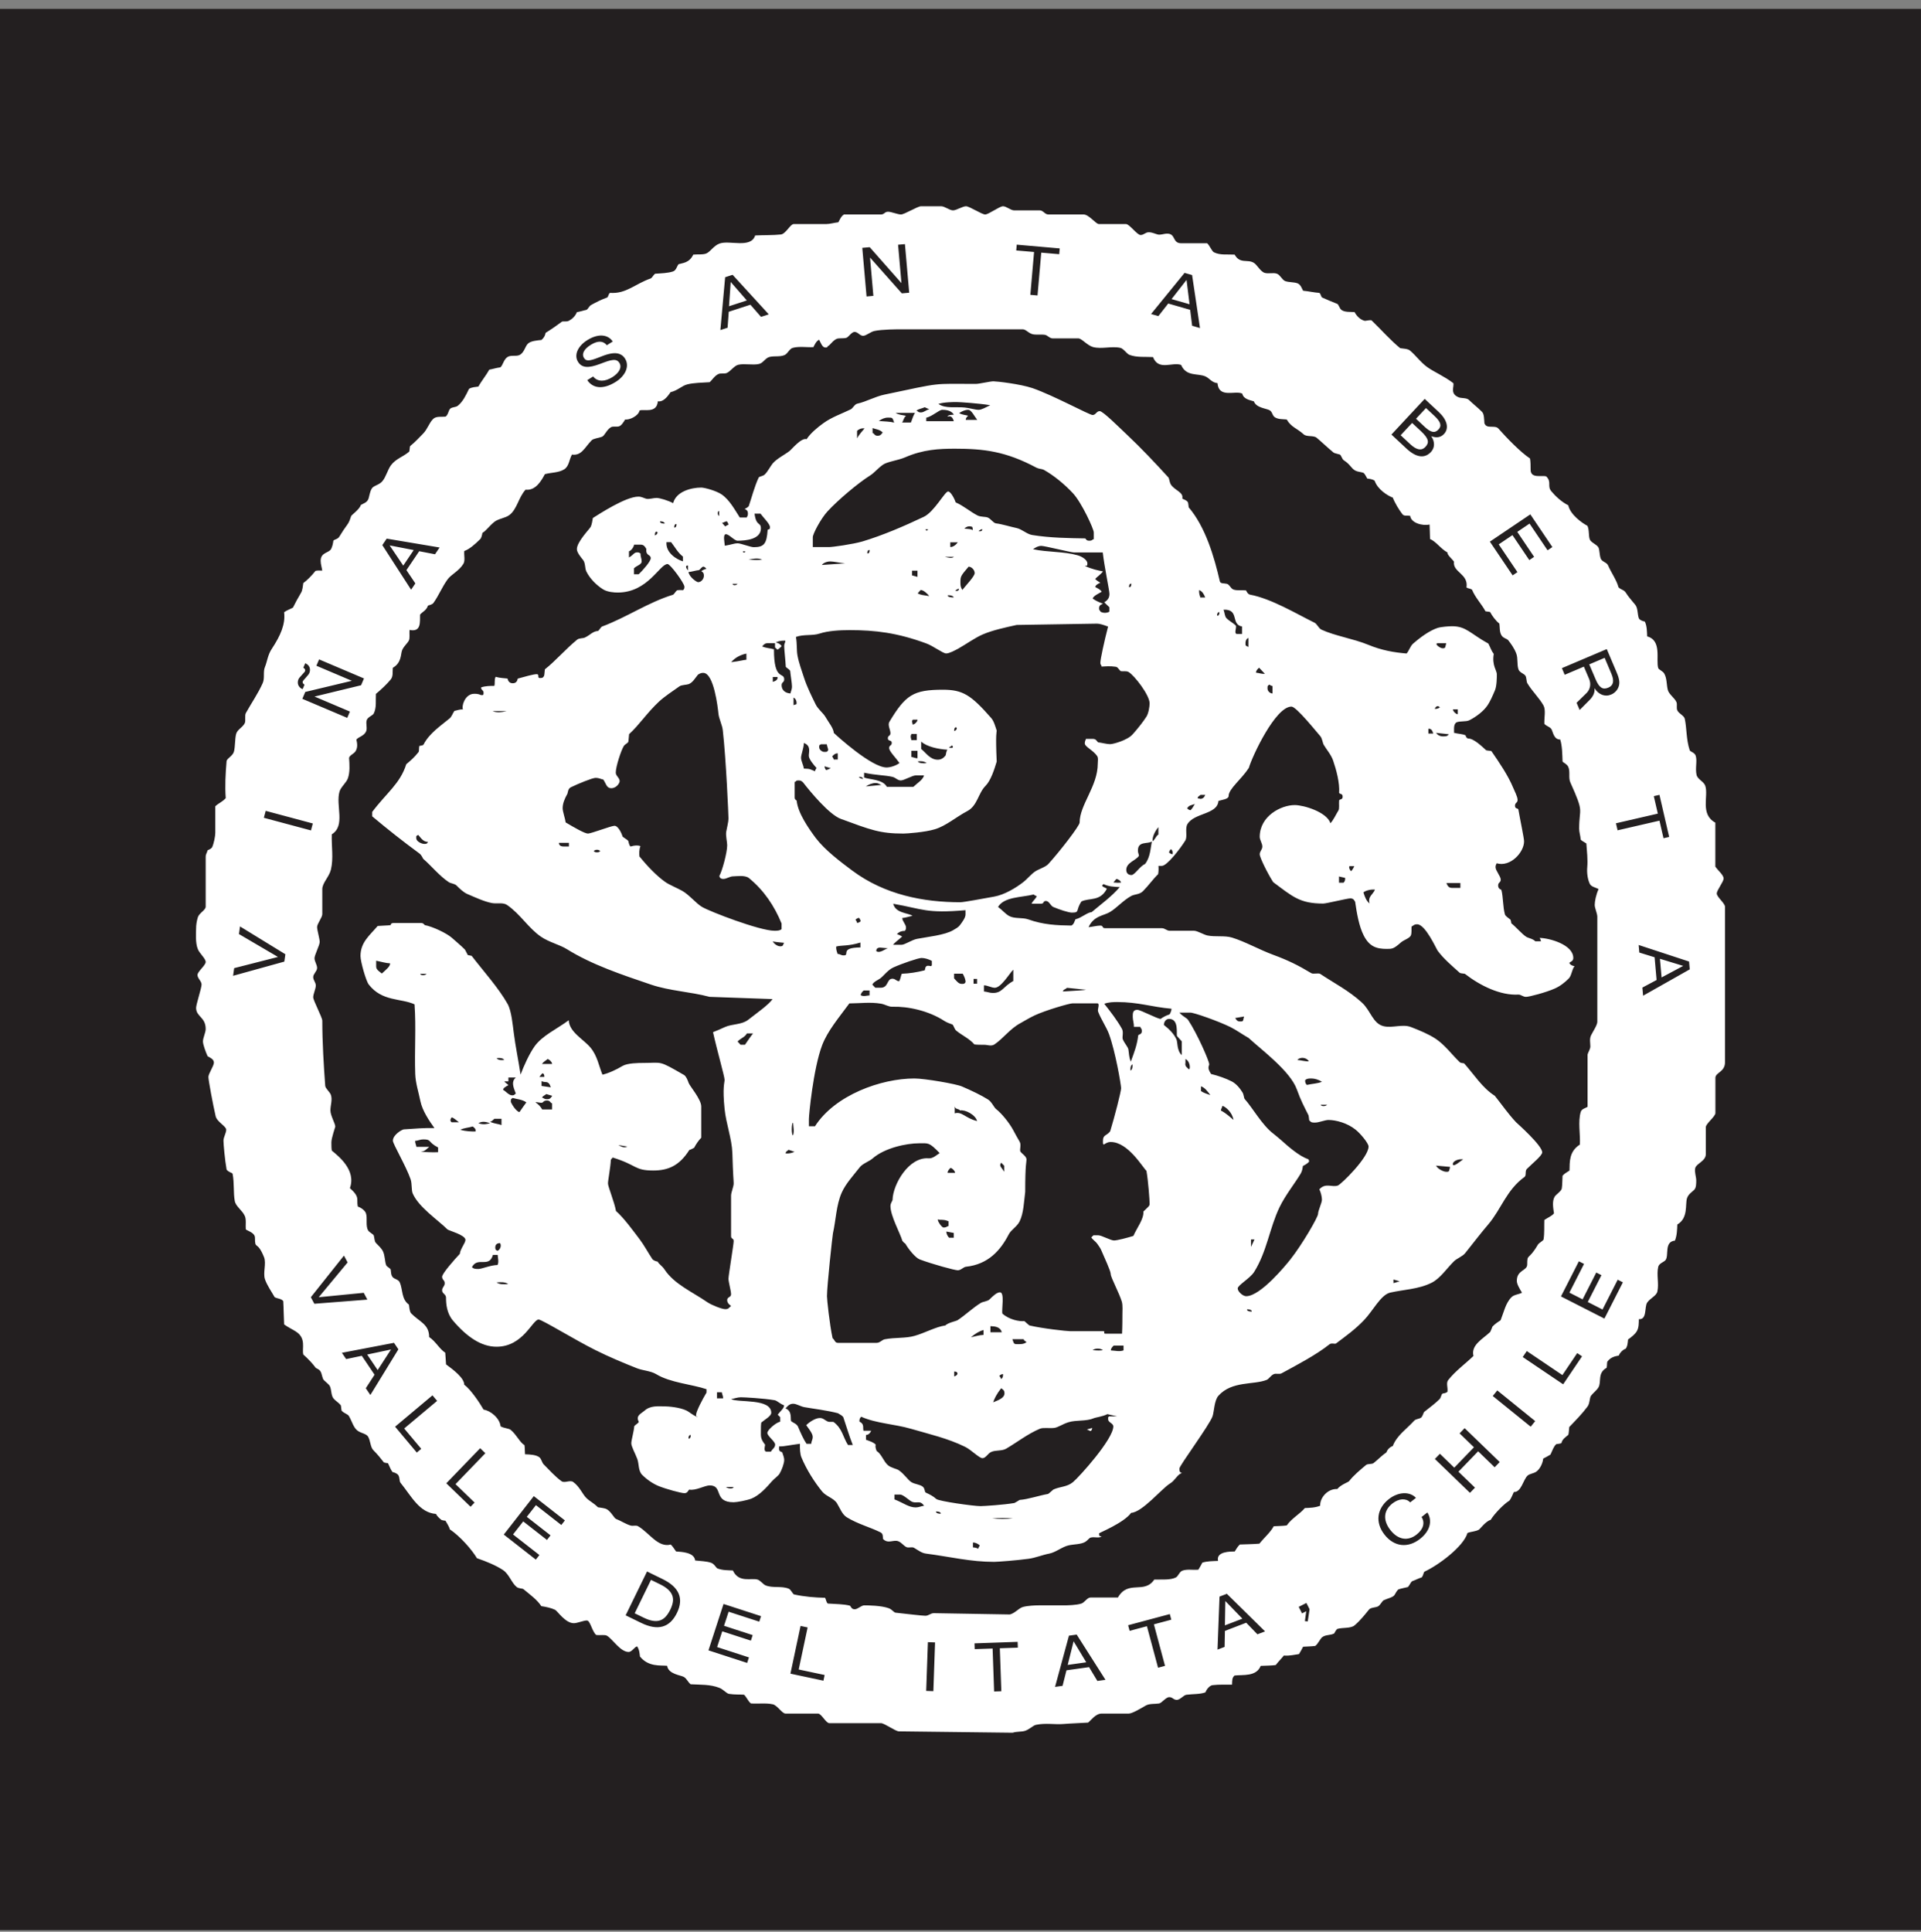 <?xml version="1.0" encoding="UTF-8" standalone="no"?><!DOCTYPE svg PUBLIC "-//W3C//DTD SVG 1.1//EN" "http://www.w3.org/Graphics/SVG/1.1/DTD/svg11.dtd"><svg width="100%" height="100%" viewBox="0 0 182 183" version="1.1" xmlns="http://www.w3.org/2000/svg" xmlns:xlink="http://www.w3.org/1999/xlink" xml:space="preserve" xmlns:serif="http://www.serif.com/" style="fill-rule:evenodd;clip-rule:evenodd;stroke-linejoin:round;stroke-miterlimit:2;"><rect x="0" y="0" width="182" height="183" fill="#808080" stroke="none"/><g id="favicon-180-svg"><rect x="-0.003" y="0.841" width="182" height="182" style="fill:#231f20;"/><path d="M162.651,84.644c0,-0.324 0.649,-1.103 0.649,-1.426c-0,-0.325 -0.529,-0.75 -0.785,-1.122l0,-4.165c-1.471,-0.801 -0.628,-2.532 -0.953,-3.489c-0.13,-0.405 -0.728,-0.609 -0.825,-1.031c-0.146,-0.632 0.079,-1.335 -0.083,-1.821c-0.097,-0.309 -0.518,-0.373 -0.567,-0.519c-0.34,-1.021 -0.274,-2.085 -0.468,-2.976c-0.066,-0.308 -0.556,-0.485 -0.702,-0.793c-0.114,-0.227 0.002,-0.546 -0.079,-0.773c-0.162,-0.406 -0.711,-0.739 -0.824,-1.161c-0.131,-0.486 -0.073,-1.119 -0.348,-1.572c-0.114,-0.211 -0.512,-0.36 -0.561,-0.506c-0.243,-0.778 0.376,-2.62 -1.049,-3.004c-0.018,-0.482 -0.025,-1.026 -0.223,-1.406c-0.24,-0.044 -0.456,-0.148 -0.549,-0.272c-0.159,-0.381 -0.087,-0.98 -0.346,-1.305c-0.259,-0.324 -0.692,-0.803 -0.903,-1.159c-0.162,-0.276 -0.477,-0.269 -0.696,-0.516c-0.155,-0.634 -0.727,-1.454 -0.986,-2.071c-0.13,-0.292 -0.582,-0.337 -0.696,-0.645c-0.129,-0.356 -0.1,-0.817 -0.213,-1.044c-0.146,-0.292 -0.711,-0.463 -0.824,-0.771c-0.13,-0.357 -0.036,-0.915 -0.226,-1.289c-0.503,-0.255 -1.635,-1.068 -1.81,-1.939c-0.622,-0.31 -1.217,-0.86 -1.606,-1.331c-0.422,-0.502 0.06,-0.88 -0.487,-1.408c-0.401,-0.136 -1.476,0.234 -1.476,-0.625c-0,-0.325 -0.001,-0.79 -0.059,-1.074c-0.878,-0.57 -2.243,-1.984 -2.988,-2.828c-0.34,-0.389 -1.138,0.088 -1.331,-0.521c-0.031,-0.382 -0.017,-0.86 -0.228,-1.07c-0.422,-0.422 -0.94,-0.827 -1.248,-1.135c-0.195,-0.194 -0.704,-0.144 -0.931,-0.226c-0.891,-0.34 -0.446,-1.008 -0.536,-1.353c-0.875,-0.664 -1.751,-1.023 -2.432,-1.493c-0.633,-0.437 -1.147,-1.163 -1.682,-1.601c-0.211,-0.178 -0.677,-0.176 -0.922,-0.22c-0.894,-0.721 -1.797,-1.754 -2.722,-2.642c-0.279,-0.038 -0.531,0.077 -0.661,0.044c-0.389,-0.097 -0.735,-0.436 -0.935,-0.817c-0.371,-0.043 -0.922,0.034 -1.246,-0.209c-0.194,-0.146 -0.259,-0.527 -0.405,-0.576c-0.487,-0.194 -1.034,-0.42 -1.419,-0.597c-0.126,-0.078 -0.122,-0.335 -0.267,-0.441c-0.538,-0.036 -1.054,-0.166 -1.545,-0.205c-0.109,-0.189 -0.223,-0.589 -0.531,-0.703c-0.356,-0.129 -0.809,-0.08 -1.166,-0.21c-0.292,-0.114 -0.471,-0.584 -0.778,-0.697c-0.357,-0.131 -0.798,0.031 -1.171,-0.083c-0.405,-0.129 -0.731,-0.788 -1.023,-0.95c-0.6,-0.373 -1.306,0.138 -1.815,-0.777c-0.679,-0.043 -1.352,0.077 -1.951,-0.214c-0.21,-0.098 -0.371,-0.588 -0.651,-0.863l-2.473,-0c-0.843,-0.003 -0.486,-0.911 -1.313,-0.911c-0.325,0 -0.633,0.148 -0.892,0.083c-0.259,-0.064 -0.535,-0.213 -0.859,-0.213c-0.324,0 -0.454,0.26 -0.778,0.26c-0.324,-0 -1.054,-1.038 -1.378,-1.038l-2.561,-0c-0.308,-0 -0.94,-0.908 -1.459,-0.908l-3.339,0c-0.324,0 -0.487,-0.389 -0.81,-0.389l-2.432,0c-0.324,0 -0.729,-0.389 -1.054,-0.389c-0.324,0 -1.361,0.778 -1.685,0.778c-0.324,0 -1.492,-0.778 -1.816,-0.778c-0.324,0 -0.908,0.389 -1.232,0.389c-0.324,0 -0.794,-0.389 -1.118,-0.389l-1.913,0c-0.324,0 -1.572,0.778 -1.897,0.778c-0.324,0 -0.908,-0.259 -1.231,-0.259c-0.325,0 -0.341,0.259 -0.665,0.26l-3.5,0c-0.274,0.136 -0.429,0.549 -0.539,0.739c-0.362,0.039 -0.824,0.168 -1.148,0.168l-3.08,-0c-0.324,-0 -0.753,0.94 -1.222,0.989c-0.746,0.082 -1.65,0.049 -2.432,0.094c-0.411,1.265 -2.431,0.413 -3.388,0.769c-0.567,0.211 -0.888,0.826 -1.293,0.956c-0.373,0.113 -0.764,0.045 -1.185,0.089c-0.378,0.805 -1.02,0.786 -1.395,0.909c-0.177,0.242 -0.225,0.591 -0.533,0.688c-0.486,0.162 -1.151,0.175 -1.688,0.212c-0.146,0.106 -0.271,0.362 -0.395,0.44c-1.501,0.515 -2.333,1.485 -3.881,1.374c-0.15,0.107 -0.145,0.364 -0.269,0.441c-0.511,0.176 -1.041,0.44 -1.563,0.734c-0.133,0.1 -0.258,0.356 -0.377,0.431c-0.248,0.046 -0.633,0.175 -0.925,0.221c-0.15,0.385 -0.475,0.674 -0.766,0.82c-0.228,0.113 -0.561,0.021 -0.658,0.086c-0.405,0.309 -1.032,0.743 -1.539,1.054c-0.043,0.254 -0.15,0.472 -0.393,0.673c-0.372,0.044 -1.01,0.079 -1.285,0.355c-0.276,0.275 -0.339,0.847 -0.794,1.073c-0.34,0.162 -0.854,-0.041 -1.178,0.218c-0.341,0.26 -0.39,0.747 -0.634,0.948c-0.371,0.044 -0.761,0.174 -1.048,0.217c-0.28,0.51 -0.799,1.157 -1.039,1.606c-0.234,0.037 -0.648,0.048 -0.887,0.221c-0.301,0.63 -0.591,1.224 -1.061,1.597c-0.194,0.161 -0.612,0.111 -0.758,0.321c-0.146,0.211 -0.15,0.505 -0.394,0.707c-0.371,0.044 -0.895,-0.067 -1.188,0.224c-0.389,0.39 -0.534,0.973 -0.956,1.395c-0.373,0.372 -0.723,0.773 -1.225,1.178c-0.04,0.149 -0.038,0.401 -0.079,0.516c-0.589,0.508 -1.263,0.664 -1.733,1.296c-0.308,0.421 -0.468,1.1 -0.808,1.505c-0.308,0.373 -0.85,0.414 -1.012,0.706c-0.21,0.356 -0.229,0.814 -0.342,1.041c-0.146,0.292 -0.444,0.362 -0.691,0.508c-0.109,0.412 -0.885,0.944 -0.918,1.057c-0.081,0.244 -0.184,0.565 -0.33,0.759c-0.243,0.325 -0.571,0.817 -0.782,1.174c-0.162,0.275 -0.466,0.253 -0.571,0.397c-0.037,0.276 -0.095,0.545 -0.209,0.773c-0.227,0.421 -0.996,0.305 -0.996,1.132c0,0.325 0.13,0.714 0.149,0.927c-0.214,-0.02 -0.489,-0.017 -0.637,0.024c-0.405,0.5 -0.782,0.877 -1.156,1.156c-0.041,0.284 -0.081,0.697 -0.21,0.907c-0.374,0.633 -0.506,0.896 -0.771,1.416c-0.197,0.119 -0.59,0.251 -0.839,0.44c0.141,1.137 -0.35,2.227 -1.161,3.459c-0.389,0.568 -0.443,1.226 -0.654,1.729c-0.195,0.454 0.001,1.053 -0.21,1.523c-0.439,0.989 -1.084,1.909 -1.603,2.849c-0.114,0.226 -0.004,0.688 -0.085,0.915c-0.162,0.405 -0.715,0.622 -0.828,1.044c-0.13,0.486 -0.081,1.2 -0.211,1.686c-0.114,0.421 -0.683,0.644 -0.699,0.92c-0.098,1.167 -0.162,2.344 -0.078,3.486c-0.328,0.367 -0.714,0.493 -0.989,0.773l-0,2.506c-0.003,0.324 -0.127,0.994 -0.303,1.38c-0.08,0.126 -0.304,0.228 -0.43,0.28c-0.047,0.26 -0.178,0.318 -0.178,0.642l-0,4.701c-0,0.324 -0.613,0.596 -0.743,1.002c-0.113,0.373 -0.165,0.733 -0.165,1.057c0,0.324 -0.092,1.37 0.168,1.97c0.162,0.406 0.74,0.883 0.74,1.207c-0,0.324 -0.777,0.908 -0.777,1.232c-0,0.325 0.388,0.584 0.388,0.908c-0,0.324 -0.519,1.881 -0.519,2.205c0,0.859 0.908,0.859 0.908,2.01c-0,0.325 -0.259,0.843 -0.259,1.167c-0,0.325 0.264,0.998 0.438,1.405c0.243,0.143 0.599,0.281 0.599,0.606c0,0.324 -0.518,1.037 -0.518,1.362c-0,0.324 0.422,2.575 0.682,3.71c0.114,0.535 1.003,0.958 1.003,1.282c0,0.324 -0.259,0.713 -0.259,1.038c-0,0.324 0.131,1.827 0.298,2.752c0.237,0.274 0.49,0.265 0.566,0.385c0.174,0.896 0.061,1.819 0.207,2.581c0.097,0.535 0.717,0.872 0.96,1.44c0.146,0.357 0.044,0.889 0.086,1.256c0.262,0.183 0.866,0.324 0.866,0.794c-0,1.2 0.198,0.186 0.863,1.84c0.228,0.6 -0.114,1.454 0.08,2.071c0.194,0.583 0.621,1.179 0.923,1.711c0.241,0.14 0.612,0.125 0.813,0.367c0.044,0.759 0.044,1.537 0.084,2.213c0.376,0.28 0.816,0.477 1.108,0.672c1.021,0.648 0.556,1.615 0.71,2.185c0.418,0.355 0.957,0.941 1.179,1.262c0.111,0.058 0.344,0.164 0.426,0.295c0.179,0.26 0.171,0.691 0.349,0.869c0.194,0.194 0.49,0.42 0.555,0.55c0.178,0.373 0.103,0.854 0.347,1.178c0.146,0.194 0.487,0.391 0.692,0.642c0.044,0.12 0.042,0.372 0.08,0.516c0.236,0.272 0.585,0.311 0.698,0.521c0.276,0.455 0.426,1.124 0.847,1.4c0.341,0.227 0.807,0.27 0.969,0.546c0.211,0.357 0.221,1.002 0.48,1.262c0.405,0.405 0.74,0.82 1.012,1.173c0.146,0.057 0.283,0.059 0.389,0.08c0.112,0.208 0.247,0.604 0.426,0.83c0.248,0.058 0.467,0.176 0.548,0.289c0.162,0.259 0.084,0.573 0.215,0.735c1.037,1.28 1.779,2.828 3.354,2.948c0.108,0.204 0.253,0.352 0.521,0.569c0.139,0.053 0.276,0.056 0.382,0.076c0.113,0.208 0.364,0.575 0.406,0.81c1.008,0.684 2.091,1.928 2.576,2.74c0.927,0.318 1.804,0.684 2.468,1.121c0.584,0.39 0.822,1.229 1.292,1.602c0.195,0.162 0.551,0.129 0.648,0.21c0.681,0.567 1.284,0.99 1.693,1.61c0.415,0.058 0.929,0.165 1.303,0.344c0.226,0.114 0.968,1.271 1.779,1.271c0.324,-0 0.907,-0.26 1.232,-0.26c0.323,0 0.476,1.022 0.881,1.373c0.407,0.053 0.819,-0.052 1.03,0.077c0.534,0.324 1.265,1.533 2.044,1.533c0.323,0 0.583,-0.518 0.812,-0.526c0.235,0.368 0.226,0.731 0.263,0.958c0.803,1.003 1.948,0.816 2.575,0.879c0.111,0.791 1.278,0.886 1.57,1.048c0.292,0.162 0.38,0.48 0.656,0.701c0.928,0.053 1.864,-0.001 2.723,0.34c0.405,0.162 0.663,0.539 0.923,0.572c0.518,0.081 1.041,0.049 1.41,0.076c0.242,0.216 0.374,0.607 0.65,0.827c0.668,0.053 1.451,-0.062 2.084,0.085c0.421,0.097 0.874,0.877 1.198,0.877l3.08,-0c0.324,-0 0.746,0.907 1.069,0.907l4.896,0c0.324,0 1.378,0.778 1.702,0.778l10.773,0.129c0.4,-0.132 0.804,-0.066 1.176,-0.18c0.406,-0.13 0.773,-0.517 1.032,-0.566c0.892,-0.195 1.808,-0.015 2.585,-0.08c0.795,-0.065 1.556,-0.081 2.352,-0.133c0.276,-0.204 0.707,-0.855 1.29,-0.855l2.561,-0c0.325,-0 1.071,-0.447 1.606,-0.755c0.356,-0.211 0.886,-0.138 1.275,-0.203c0.26,-0.049 0.637,-0.599 0.962,-0.599c0.323,0 0.389,0.259 0.712,0.259c0.325,0 0.641,-0.454 0.916,-0.486c0.648,-0.081 1.312,-0.036 1.808,-0.233c0.063,-0.238 0.381,-0.643 0.656,-0.675c0.648,-0.081 1.289,-0.032 1.853,-0.051c0.02,-0.435 -0.003,-0.646 0.24,-0.862c0.793,-0.092 2.06,0.127 2.476,-0.914c0.485,-0.021 1.007,-0.022 1.421,-0.078c0.278,-0.357 0.668,-0.748 0.772,-0.905c0.486,0.054 1.019,-0.076 1.435,-0.134c0.15,-0.232 0.281,-0.493 0.389,-0.697c0.359,-0.023 0.751,-0.023 1.157,-0.077c0.275,-0.219 0.468,-0.688 0.663,-0.834c0.323,-0.243 0.769,-0.156 1.123,-0.345c0.06,-0.094 0.173,-0.336 0.294,-0.427c0.508,-0.158 1.276,-0.025 1.65,-0.349c0.551,-0.47 1.013,-1.062 1.353,-1.484c0.178,-0.227 0.683,-0.182 0.894,-0.327c0.194,-0.13 0.363,-0.498 0.51,-0.563c0.372,-0.178 0.87,-0.266 1.015,-0.494c0.114,-0.178 0.257,-0.492 0.404,-0.54c0.243,-0.081 0.642,-0.161 0.872,-0.217c0.194,-0.224 0.279,-0.513 0.425,-0.561c0.243,-0.081 0.642,-0.29 0.872,-0.347c0.194,-0.225 0.155,-0.499 0.301,-0.564c1.297,-0.6 3.683,-2.375 4.041,-3.647c0.366,-0.145 0.797,-0.134 1.105,-0.329c0.081,-0.048 0.645,-0.802 1.089,-0.91c0.408,-0.651 1.293,-1.536 1.771,-1.819c0.186,-0.218 0.323,-0.617 0.428,-0.82c0.713,0.025 0.886,-1.19 1.308,-1.563c0.194,-0.162 0.559,-0.205 0.769,-0.334c0.422,-0.259 0.679,-0.909 0.702,-1.269c0.204,-0.108 0.465,-0.239 0.69,-0.381c0.19,-0.405 0.303,-0.772 0.55,-0.99c0.115,-0.027 0.392,-0.035 0.493,-0.103c0.059,-0.367 0.426,-0.586 0.65,-0.78c0.057,-0.23 0.058,-0.496 0.085,-0.736c0.604,-0.632 1.208,-1.237 1.727,-1.934c0.243,-0.325 0.179,-0.811 0.341,-1.038c0.194,-0.26 0.539,-0.508 0.701,-0.785c0.308,-0.534 -0.122,-1.353 0.774,-1.857c0.059,-0.235 0.016,-0.503 0.081,-0.6c0.308,-0.405 0.702,-0.493 1.078,-0.559c0.068,-0.243 0.408,-0.584 0.638,-0.64c0.194,-0.224 0.209,-0.648 0.233,-0.882c0.339,-0.24 0.665,-0.503 0.826,-0.778c0.211,-0.356 0.188,-0.806 0.197,-1.151c0.796,0.08 0.514,-1.164 0.79,-1.569c0.292,-0.422 0.885,-0.639 0.967,-1.061c0.161,-0.762 -0.099,-1.571 0.08,-2.333c0.081,-0.324 0.538,-0.444 0.684,-0.622c0.357,-0.438 -0.157,-1.743 0.897,-1.853c0.2,-0.499 0.204,-1.037 0.227,-1.526c1.047,-0.61 0.735,-1.895 0.914,-2.479c0.13,-0.405 0.486,-0.606 0.68,-0.8c0.195,-0.195 0.198,-0.581 0.198,-0.905c0,-0.324 -0.179,-0.781 -0.099,-1.153c0.097,-0.438 1.007,-0.662 1.007,-1.327l0,-2.562c0,-0.324 0.908,-1.005 0.908,-1.329l0,-3.34c0,-0.502 0.908,-0.551 0.908,-1.459l-0,-14.752c-0,-0.324 -0.779,-0.924 -0.779,-1.248Zm-67.925,71.498l0.143,4.069l-0.685,0.023l-0.142,-4.068l-1.695,0.059l-0.019,-0.549l4.085,-0.143l0.02,0.55l-1.707,0.059Zm-6.297,4.062l-0.68,-0.023l0.162,-4.618l0.679,0.024l-0.161,4.617Zm15.538,-0.969l-0.787,-1.306l-2.14,0.3l-0.369,1.47l-0.713,0.1l1.316,-4.851l0.734,-0.103l2.725,4.283l-0.766,0.107Zm-25.952,-0.024l-3.128,-0.665l0.961,-4.52l0.669,0.143l-0.846,3.982l2.457,0.522l-0.113,0.538Zm31.308,-5.336l1.054,3.932l-0.661,0.177l-1.054,-3.932l-1.638,0.438l-0.143,-0.53l3.949,-1.058l0.142,0.531l-1.649,0.442Zm-8.166,3.843l1.758,-0.247l-1.199,-1.991l-0.559,2.238Zm-29.224,-4.097l-2.902,-0.943l-0.435,1.334l2.714,0.882l-0.17,0.523l-2.713,-0.881l-0.485,1.491l3.014,0.979l-0.17,0.523l-3.665,-1.19l1.428,-4.395l3.554,1.154l-0.17,0.523Zm47.198,1.198l-1.061,-1.097l-2.018,0.775l-0.029,1.515l-0.673,0.258l0.191,-5.023l0.694,-0.266l3.618,3.561l-0.722,0.277Zm-54.995,-2.026c-0.682,1.399 -1.811,1.715 -3.387,0.946l-1.473,-0.718l2.027,-4.154l1.472,0.719c1.575,0.768 2.03,1.837 1.361,3.207Zm51.915,1.179l1.656,-0.636l-1.617,-1.67l-0.039,2.306Zm7.849,-0.375l-0.273,-0.027l0.131,-0.939l-0.4,0.205l-0.315,-0.618l0.727,-0.37l0.277,0.541c0.02,0.038 0.027,0.072 0.021,0.1l-0.168,1.108Zm-60.581,-3.002c-0.188,-0.18 -0.453,-0.354 -0.792,-0.519l-0.85,-0.415l-1.544,3.165l0.849,0.415c0.338,0.164 0.636,0.266 0.895,0.302c0.259,0.036 0.489,0.019 0.69,-0.055c0.201,-0.074 0.377,-0.196 0.527,-0.368c0.15,-0.172 0.288,-0.383 0.41,-0.635c0.119,-0.244 0.198,-0.475 0.239,-0.694c0.04,-0.219 0.027,-0.428 -0.04,-0.627c-0.067,-0.199 -0.195,-0.389 -0.384,-0.569Zm66.835,-12.01c-0.185,0.154 -0.553,0.046 -0.738,0.2c-0.568,0.478 -1.174,0.976 -1.589,1.515c-0.093,0.124 -0.756,0.31 -1.132,0.759c-0.875,-0.057 -1.654,0.802 -1.618,1.578c-0.476,0.194 -0.986,0.198 -1.454,0.222c-0.473,0.57 -1.208,0.936 -1.718,1.646c-0.393,0.055 -0.888,0.055 -1.228,0.076c-0.334,0.61 -0.923,1.095 -1.358,1.65c-0.64,0.054 -1.256,0.054 -1.851,0.08c-0.229,0.205 -0.34,0.437 -0.485,0.66c-0.384,0.007 -1.785,-0.023 -1.582,0.892c-0.54,0.024 -1.014,0.021 -1.486,0.164c-0.108,0.198 -0.232,0.447 -0.375,0.667c-0.518,0.055 -1.028,-0.07 -1.489,0.084c-0.308,0.092 -0.422,0.551 -0.653,0.658c-0.523,0.262 -1.332,0.176 -2.042,0.199c-0.949,1.413 -2.468,-0.008 -3.444,1.698l-2.599,-0c-0.308,0.004 -0.565,0.479 -0.857,0.571c-0.462,0.154 -1.326,0.172 -1.634,0.172l-2.429,0c-0.308,0 -1.015,0.029 -1.476,0.152c-0.4,0.108 -0.739,0.586 -1.239,0.711l-7.204,-0.123c-0.307,-0 -0.492,0.246 -0.799,0.246c-0.307,-0 -1.851,-0.185 -2.836,-0.293c-0.138,-0.015 -0.337,-0.311 -0.63,-0.419c-0.707,-0.262 -2.008,-0.274 -2.316,-0.274c-0.307,0 -0.615,0.37 -0.922,0.37c-0.308,0 -0.345,-0.259 -0.457,-0.345c-0.604,-0.149 -1.331,-0.148 -2.084,-0.197c-0.137,-0.084 -0.157,-0.352 -0.259,-0.545c-0.954,-0.022 -1.965,-0.1 -2.933,-0.316c-0.123,-0.015 -0.288,-0.45 -0.503,-0.542c-0.693,-0.293 -1.523,-0.032 -2.215,-0.324c-0.215,-0.093 -0.487,-0.461 -0.733,-0.538c-0.585,-0.199 -1.789,0.353 -2.353,-0.87c-0.461,-0.02 -1.002,-0.008 -1.464,-0.193c-0.123,-0.047 -0.303,-0.446 -0.611,-0.538c-0.461,-0.154 -0.971,-0.151 -1.501,-0.215c-0.079,-0.793 -1.345,-0.814 -1.8,-0.852c-0.174,-0.217 -0.288,-0.455 -0.508,-0.657c-1.216,0.323 -2.031,-1.115 -3.093,-1.732c-0.199,-0.123 -0.494,0.006 -0.724,-0.071c-0.493,-0.154 -0.911,-0.448 -1.357,-0.617c-0.2,-0.077 -0.456,-0.668 -0.871,-0.914c-0.2,-0.123 -0.595,-0.146 -0.858,-0.198c-0.43,-0.427 -0.737,-0.534 -1.09,-0.873c-0.369,-0.354 -0.64,-1.088 -1.254,-1.52c-0.293,-0.215 -0.816,0.139 -1.107,-0.077c-0.601,-0.431 -1.208,-1.115 -1.7,-1.607c-0.138,-0.139 -0.208,-0.519 -0.393,-0.657c-0.308,-0.231 -0.824,-0.266 -1.359,-0.283c-0.019,-0.29 -0.018,-0.649 -0.053,-0.87c-0.426,-0.229 -0.728,-0.959 -1.297,-1.437c-0.184,-0.154 -0.603,-0.146 -0.965,-0.336c-0.087,-0.814 -1.001,-1.514 -1.612,-1.585c-0.374,-0.653 -1.217,-1.912 -1.836,-2.366c0.009,-0.614 -0.996,-1.394 -1.721,-1.922c-0.038,-0.395 -0.038,-0.762 -0.076,-1.107c-0.55,-0.35 -0.918,-1.089 -1.524,-1.481c-0.007,-1.231 -0.896,-1.419 -1.715,-2.254c-0.155,-0.203 -0.167,-0.599 -0.205,-0.823c-0.721,-0.507 -0.573,-1.456 -0.865,-2.103c-0.123,-0.277 -0.479,-0.305 -0.648,-0.474c-0.2,-0.201 -0.171,-0.526 -0.214,-0.761c-0.072,-0.113 -0.315,-0.232 -0.411,-0.361c-0.158,-0.377 -0.11,-0.913 -0.325,-1.359c-0.138,-0.278 -0.465,-0.584 -0.649,-0.77c-0.17,-0.169 -0.139,-0.487 -0.216,-0.718c-0.031,-0.123 -0.408,-0.278 -0.532,-0.479c-0.261,-0.431 -0.052,-1.153 -0.205,-1.615c-0.093,-0.292 -0.524,-0.575 -0.771,-0.639c-0.047,-0.233 -0.048,-0.365 -0.048,-0.674c0,-0.447 -0.41,-0.801 -0.705,-1.078c0.617,-1.716 -1.087,-3.033 -1.716,-3.558c-0.039,-0.222 -0.039,-0.478 -0.039,-0.786c0,-0.4 0.369,-1.432 0.369,-1.478c0,-0.308 -0.461,-1.047 -0.461,-1.541c-0,-0.492 0.203,-0.997 0.049,-1.459c-0.093,-0.293 -0.526,-0.616 -0.541,-0.877c-0.138,-1.88 -0.277,-4.102 -0.277,-6.166c-0,-0.308 -0.861,-1.91 -0.861,-2.218c-0,-0.308 0.246,-0.801 0.246,-1.109c-0,-0.308 -0.246,-0.493 -0.246,-0.801c-0,-0.308 0.369,-0.554 0.369,-0.862c0,-0.308 -0.246,-0.617 -0.246,-0.925c0,-0.308 0.492,-1.232 0.492,-1.54c-0,-0.308 -0.246,-1.109 -0.246,-1.417c0,-0.308 0.492,-0.908 0.492,-1.216l-0,-2.372c-0,-0.586 0.647,-1.154 0.816,-1.848c0.262,-1.078 0.045,-2.205 0.084,-3.343c1.329,-0.823 0.347,-2.728 0.732,-4.052c0.108,-0.401 0.648,-0.852 0.786,-1.237c0.215,-0.585 0.165,-1.33 0.119,-1.954c0.048,-0.254 0.47,-0.382 0.623,-0.644c0.201,-0.339 0.163,-0.693 0.07,-1.092c0.23,-0.273 0.697,-0.321 0.912,-0.752c0.155,-0.324 -0.048,-0.764 0.075,-1.103c0.107,-0.293 0.572,-0.421 0.664,-0.622c0.276,-0.57 0.163,-1.208 0.201,-1.849c0.477,-0.39 1.052,-0.936 1.405,-1.367c0.246,-0.308 0.156,-0.705 0.196,-1.103c0.791,-0.451 0.746,-1.2 0.854,-1.585c0.107,-0.385 0.527,-0.72 0.665,-0.997c0.108,-0.216 0.04,-0.589 0.063,-1.006c1.129,0.234 0.976,-0.754 0.996,-1.454c0.274,-0.296 0.598,-0.396 0.751,-0.852c0.117,-0.046 0.409,-0.084 0.532,-0.269c0.492,-0.694 0.784,-1.448 1.307,-2.187c0.339,-0.493 1.09,-0.798 1.52,-1.506c0.185,-0.308 0.038,-0.837 0.081,-1.208c0.491,-0.175 1.005,-0.622 1.528,-1.145c0.077,-0.077 0.151,-0.335 0.194,-0.579c0.301,-0.143 0.625,-0.627 1.117,-1.028c0.4,-0.323 1.047,-0.354 1.447,-0.663c0.723,-0.554 0.853,-1.671 1.524,-2.396c0.966,0.12 1.519,-0.895 1.828,-1.469c0.606,-0.166 1.297,-0.127 1.82,-0.451c0.476,-0.293 0.47,-0.916 0.743,-1.404c0.914,0.132 1.198,-0.666 1.859,-1.344c0.169,-0.184 0.638,-0.214 0.976,-0.338c0.276,-0.107 0.436,-0.657 0.851,-0.904c0.2,-0.123 0.509,-0.022 0.755,-0.084c0.246,-0.061 0.454,-0.417 0.605,-0.658c0.377,0.073 1.256,-0.325 1.36,-0.845c0.362,-0.172 1.633,0.327 1.733,-0.873c0.496,0.081 0.893,-0.401 1.202,-0.864c0.728,-0.179 1.052,-0.61 1.62,-0.749c0.585,-0.139 1.364,-0.156 2.084,-0.198c0.229,-0.19 0.477,-0.631 0.861,-0.786c0.215,-0.076 0.522,0 0.737,-0.076c0.385,-0.155 0.716,-0.697 1.116,-0.789c0.6,-0.138 1.369,0.062 1.968,-0.077c0.4,-0.092 0.583,-0.554 0.983,-0.662c0.461,-0.122 1.018,0.02 1.465,-0.195c0.276,-0.139 0.441,-0.59 0.748,-0.667c0.585,-0.169 1.365,-0.033 1.953,-0.07c0.102,-0.18 0.25,-0.573 0.543,-0.699c0.159,0.277 0.288,0.736 0.596,0.736c0.307,0 0.123,-0.123 0.231,-0.122c0.233,-0.118 0.47,-0.551 0.854,-0.706c0.216,-0.076 0.622,-0.017 0.868,-0.079c0.246,-0.061 0.507,-0.571 0.815,-0.571c0.307,-0 0.492,0.369 0.8,0.369c0.307,0 0.694,-0.384 1.094,-0.461c0.723,-0.154 2.181,-0.155 2.488,-0.155l11.533,0c0.307,0 0.51,0.326 0.895,0.45c0.353,0.107 0.853,0.013 1.221,0.074c0.262,0.047 0.436,0.338 0.744,0.338l2.429,0c0.308,0 0.831,0.665 1.384,0.819c0.831,0.216 1.735,-0.109 2.581,0.076c0.308,0.062 0.593,0.558 0.87,0.665c0.707,0.262 1.457,0.166 2.228,0.208c0.529,1.337 1.815,0.438 2.667,0.745c0.491,1.145 1.598,0.759 2.321,1.098c0.385,0.184 0.592,0.579 1.124,0.628c0.126,1.471 1.675,0.666 2.342,0.99c0.136,0.533 0.678,0.597 1.103,0.735c0.215,0.625 1.22,0.67 1.512,0.854c0.261,0.17 0.228,0.507 0.49,0.662c0.338,0.2 0.712,0.161 1.109,0.201c0.436,0.745 0.946,0.807 1.607,1.407c0.293,0.263 0.921,0.076 1.228,0.322c0.446,0.369 0.969,0.878 1.6,1.402c0.092,0.077 0.364,0.112 0.595,0.189c0.138,0.047 0.199,0.423 0.383,0.546c0.645,0.416 0.686,0.767 1.101,0.983c0.216,0.108 0.5,0.119 0.73,0.196c0.138,0.046 0.279,0.365 0.385,0.547c0.222,0.037 0.494,0.048 0.707,0.216c0.27,0.817 1.246,1.424 1.715,1.593c0.183,0.485 0.59,1.162 0.913,1.577c0.154,0.2 0.451,0.1 0.734,0.149c0.078,0.685 1.171,0.969 1.838,0.826c0.024,0.418 0.024,0.907 0.043,1.369c0.558,0.225 1.054,0.966 1.651,1.272c-0.042,0.24 0.472,0.64 0.619,0.876c-0.137,1.007 1.385,1.146 1.184,2.431c0.082,0.102 0.311,0.086 0.526,0.223c0.302,0.755 0.915,1.366 1.27,2.041c0.104,0.035 0.351,0.036 0.446,0.078c0.183,0.357 0.535,0.828 0.873,1.093c0.054,0.392 0,0.77 0.2,1.109c0.154,0.277 0.519,0.302 0.658,0.487c0.23,0.308 0.546,0.709 0.746,1.248c0.17,0.462 0.048,1.018 0.201,1.481c0.092,0.308 0.53,0.415 0.653,0.6c0.138,0.2 0.079,0.541 0.202,0.742c0.491,0.801 1.123,1.374 1.524,2.097c0.23,0.431 0.053,1.136 0.079,1.732c0.205,0.229 0.468,0.246 0.653,0.478c0.154,0.2 0.21,1.024 0.849,1.004c0.192,0.618 0.195,1.372 0.222,2.094c0.083,0.106 0.396,0.209 0.535,0.486c0.216,0.447 0.001,1.034 0.201,1.481c1.353,3.003 0.836,2.304 0.836,4.399c-0,0.308 0.123,0.673 0.15,1.026c0.083,0.108 0.313,0.216 0.533,0.36c0.054,0.767 0.147,1.515 0.085,2.255c-0.046,0.492 0.025,1.123 0.241,1.57c0.138,0.292 0.556,0.34 0.833,0.5c-0.25,0.539 -0.366,1.19 -0.366,1.498c-0,0.307 0.246,0.816 0.246,1.124l-0,9.95c-0,0.308 -0.406,0.905 -0.591,1.275c-0.169,0.354 -0.07,0.712 -0.07,1.051c-0,0.277 -0.2,0.523 -0.264,0.771l-0,4.952c-0.2,0.143 -0.553,0.178 -0.647,0.487c-0.276,0.939 -0.027,2.079 -0.082,3.093c-1.02,0.653 -0.96,1.603 -0.983,2.464c-0.222,0.146 -0.454,0.257 -0.658,0.487c-0.027,0.35 -0.012,0.849 -0.074,1.218c-0.046,0.247 -0.546,0.561 -0.669,0.761c-0.261,0.431 -0.145,1.068 -0.07,1.586c-0.212,0.269 -0.592,0.403 -0.913,0.63c-0.023,0.59 0.023,1.211 -0.07,1.827c-0.015,0.139 -0.422,0.315 -0.546,0.516c-0.907,1.555 -1.006,0.785 -1.006,1.879c0,0.6 -0.984,0.493 -0.984,1.54c-0,0.308 0.236,0.705 0.49,1.124c-0.278,0.163 -0.739,0.167 -1,0.429c-0.553,0.554 -0.725,1.427 -1.027,2.183c-0.215,0.136 -0.569,0.37 -0.777,0.605c-0.025,0.11 -0.15,0.363 -0.203,0.498c-0.685,0.658 -1.852,1.229 -1.591,2.278c-0.709,0.69 -1.718,1.423 -2.394,2.285c-0.216,0.278 -0.018,0.71 -0.068,1.092c-0.082,0.135 -0.365,0.162 -0.477,0.189c-0.113,0.087 -0.137,0.389 -0.275,0.527c-0.369,0.37 -0.944,0.806 -1.435,1.191c-0.108,0.092 -0.115,0.33 -0.287,0.535c-0.204,0.173 -0.505,0.121 -0.69,0.32c-0.723,0.801 -1.633,1.382 -2.018,2.392c-0.133,0.044 -0.475,0.22 -0.609,0.609c-0.399,0.26 -0.717,0.61 -1.193,0.995Zm-36.031,-102.463c0.307,-0 2.521,0.248 3.702,0.647c1.996,0.691 5.382,2.544 5.69,2.544c0.306,0 0.368,-0.368 0.674,-0.368c0.307,0 1.838,1.536 2.574,2.226c1.336,1.258 2.674,2.674 3.932,4.055c0.077,0.077 0.101,0.411 0.208,0.625c0.337,0.599 1.249,0.749 1.111,1.367c0.081,0.099 0.326,0.097 0.531,0.351c0.049,0.132 0.052,0.384 0.078,0.493c1.587,1.861 2.414,4.68 2.951,7.012c0.046,0.23 0.415,0.169 0.66,0.23c0.261,0.062 0.345,0.432 0.621,0.54c0.338,0.123 0.844,0.042 1.195,0.083c0.066,0.115 0.161,0.359 0.391,0.405c2.026,0.384 4.389,1.816 6.107,2.659c0.231,0.108 0.383,0.537 0.659,0.66c1.304,0.598 2.99,0.842 4.417,1.426c1.258,0.521 2.437,0.732 3.638,0.828c0.224,-0.232 0.35,-0.711 0.626,-0.941c0.721,-0.629 1.572,-1.239 2.323,-1.485c0.353,-0.107 1.063,-0.156 1.369,-0.156c1.336,-0 1.718,0.698 3.436,1.645c0.18,0.353 0.295,0.71 0.507,0.979c-0.184,1.085 0.292,1.565 0.292,1.918c0,0.307 -0.004,1.097 -0.173,1.512c-0.199,0.476 -0.467,1.101 -0.743,1.485c-0.338,0.491 -1.02,1.032 -1.696,1.37c-0.322,0.154 -0.862,0.048 -1.223,0.198c-0.117,0.088 -0.216,0.238 -0.22,0.545l0,0.443c0.331,0.097 0.83,0.1 1.1,0.246c0.009,0.155 0.103,0.225 0.208,0.295c0.55,-0.033 1.346,0.766 1.736,1.111c0.113,0.042 0.351,0.039 0.495,0.079c0.751,1.09 1.586,2.314 2.061,3.465c0.124,0.307 0.42,0.852 0.42,1.158c-0,0.308 -0.246,0.246 -0.246,0.552c-0,0.308 0.236,0.214 0.318,0.347c0.172,0.994 0.542,2.723 0.542,3.03c0,1.043 -1.306,2.468 -2.603,2.074c0.024,0.074 -0.098,0.074 -0.098,0.381c0,0.307 0.491,0.86 0.491,1.166c-0,0.307 -0.246,0.246 -0.246,0.552c0,0.308 0.207,0.373 0.308,0.421c0.182,0.731 0.136,1.604 0.335,2.326c0.03,0.138 0.316,0.336 0.525,0.498c0.053,0.104 0.058,0.239 0.081,0.344c0.447,0.353 1.024,1.04 1.423,1.285c0.199,0.123 0.625,0.178 0.85,0.423l0.538,-0c-0,-0 -0.07,-0.263 -0.131,-0.322c0.91,0.013 3.191,0.627 3.191,1.9c0,0.307 -0.263,0.35 -0.372,0.453c0.004,0.099 0.189,0.284 0.491,0.321c-0.259,0.313 -0.275,0.896 -0.551,1.173c-0.353,0.352 -0.801,0.718 -1.323,0.948c-0.828,0.368 -2.419,0.788 -2.725,0.788c-0.307,-0 -0.472,-0.23 -0.734,-0.215c-1.688,0.092 -3.585,-0.826 -5.063,-1.971c-0.111,-0.026 -0.368,-0.03 -0.468,-0.081c-0.774,-0.695 -1.534,-1.333 -2.102,-2.101c-0.137,-0.184 -1.163,-2.507 -1.945,-2.507c-0.307,0 -0.338,0.115 -0.532,0.219c-0.021,0.218 0.034,0.637 -0.073,0.852c-0.138,0.276 -0.658,0.402 -0.95,0.663c-0.676,0.598 -0.808,0.599 -1.33,0.599c-0.967,0 -1.635,-0.218 -2.173,-1.261c-0.46,-0.905 -0.665,-2.152 -0.816,-3.199c-0.071,-0.111 -0.141,-0.328 -0.448,-0.328c-0.308,0 -2.272,0.491 -2.578,0.491c-2.225,-0 -2.891,-0.656 -4.741,-2.029c-0.528,-0.823 -1.275,-2.329 -1.275,-2.636c0,-0.306 0.246,-0.43 0.246,-0.736c0,-0.307 -0.246,-0.614 -0.246,-0.921c0,-1.964 2.011,-3.007 3.315,-3.007c0.859,-0 3.035,0.654 3.389,1.72c0.312,-0.352 0.502,-0.801 0.748,-1.201c0.122,-0.199 0.037,-0.586 0.072,-0.971c0.1,-0.138 0.333,-0.04 0.333,-0.346c-0,-0.307 -0.233,-0.209 -0.335,-0.352c0.074,-0.942 -0.275,-2.222 -0.567,-3.066c-0.185,-0.552 -0.64,-1.063 -0.9,-1.508c-0.093,-0.169 -0.132,-0.589 -0.315,-0.804c-0.369,-0.414 -2.272,-2.802 -2.732,-2.802c-1.519,-0 -3.716,4.697 -4.041,5.811c-0.711,1.096 -1.913,1.984 -1.913,2.659c0,0.307 -0.654,0.365 -0.964,0.467c-0.095,1.303 -2.298,1.114 -2.942,2.204c-0.246,0.429 0.03,1.182 -0.201,1.551c-0.444,0.721 -1.724,2.407 -2.23,2.4l-0.313,-0c0.021,0.191 0.02,0.573 -0.033,0.79c-0.457,0.429 -0.916,1.087 -1.437,1.608c-0.322,0.323 -0.781,0.271 -1.119,0.456c-0.752,0.414 -1.348,1.119 -2.008,1.517c-0.583,0.354 -1.525,0.34 -2.022,1.433c0.318,-0.027 0.809,-0.15 1.116,-0.15c0.307,0 0.138,0.246 0.445,0.246l5.371,-0c0.306,-0 0.46,0.245 0.767,0.245l2.302,-0c0.306,-0 0.902,0.37 1.256,0.446c0.736,0.154 1.647,-0.014 2.337,0.201c1.289,0.399 2.52,1.121 3.932,1.643c1.334,0.491 2.327,0.972 3.571,1.724c0.198,0.123 0.661,-0.045 0.861,0.078c1.289,0.859 2.693,1.571 3.935,2.706c0.845,0.768 1.032,1.996 2.06,2.242c0.829,0.199 1.788,-0.228 2.586,0.079c0.798,0.307 1.7,0.681 2.344,1.111c0.845,0.552 1.605,1.572 2.253,2.189c0.095,0.127 0.307,0.104 0.446,0.142c0.966,1.086 1.72,2.318 2.909,3.076c0.668,0.836 1.262,1.706 2.014,2.505c0.077,0.076 2.472,2.19 2.472,2.85c-0,0.306 -0.923,1.041 -1.46,1.577c-0.184,0.185 -0.023,0.605 -0.208,0.744c-1.717,1.242 -2.214,3.059 -3.426,4.486c-0.674,0.782 -1.471,1.824 -2.208,2.745c-0.246,0.307 -0.787,0.496 -1.064,0.772c-0.721,0.722 -1.289,1.607 -2.102,2.022c-1.243,0.629 -2.684,0.649 -3.942,0.941c-0.89,0.214 -1.627,1.732 -2.471,2.606c-0.829,0.875 -1.804,1.573 -2.663,2.217c-0.092,0.061 -0.427,-0.078 -0.611,0.075c-1.228,0.982 -3.078,1.955 -4.552,2.753c-0.215,0.108 -0.524,-0.03 -0.739,0.078c-0.291,0.138 -0.434,0.447 -0.664,0.539c-1.243,0.491 -3.292,0.076 -4.565,1.503c-0.398,0.445 -0.402,1.499 -0.556,1.943c-0.307,0.86 -3.142,4.675 -3.142,4.952c0,0.307 0.062,0.368 0.245,0.427c-0.424,0.094 -0.643,0.699 -1.134,0.991c-0.767,0.46 -2.622,2.724 -3.685,2.779c-0.685,0.949 -3.037,1.894 -3.037,1.941c0,0.306 0.061,0.245 0.244,0.293c-0.277,0.191 -0.66,0.012 -1.028,0.104c-0.153,0.031 -0.305,0.284 -0.519,0.407c-0.399,0.246 -1.093,0.222 -1.568,0.33c-0.63,0.138 -1.215,0.66 -1.844,0.783c-0.598,0.107 -1.338,0.415 -1.967,0.492c-1.09,0.152 -2.955,0.291 -3.262,0.291c-2.24,0 -4.12,-0.476 -6.452,-0.783c-0.399,-0.045 -0.715,-0.3 -1.129,-0.545c-0.2,-0.123 -0.518,0.033 -0.732,-0.074c-0.276,-0.139 -0.443,-0.413 -0.734,-0.537c-0.461,-0.214 -0.986,0.279 -1.473,-0.228c-0.036,-0.217 0.028,-0.494 -0.249,-0.632c-0.951,-0.476 -2.153,-0.785 -3.196,-1.429c-0.43,-0.261 -0.65,-0.88 -0.925,-1.325c-0.292,-0.476 -1.024,-0.653 -1.392,-1.098c-0.737,-0.906 -1.483,-2.071 -1.973,-3.253c-0.123,-0.292 -0.158,-0.837 -0.138,-1.282c-1.057,0.138 -1.555,0.261 -1.891,0.252c0,-0 -0.094,-0.114 -0.094,0.193c0,0.307 0.207,0.311 0.308,0.359c0.059,0.242 0.183,0.439 0.183,0.746c-0,0.307 -0.224,0.921 -0.423,1.259c-0.153,0.26 -0.482,0.453 -0.743,0.745c-0.476,0.553 -1.174,1.337 -1.942,1.643c-0.445,0.169 -1.373,0.343 -1.679,0.343c-1.964,-0 -0.952,-1.596 -2.271,-1.596c-0.461,-0 -1.332,0.52 -1.937,0.397c-0.116,0.083 -0.151,0.339 -0.457,0.339c-0.307,-0 -1.726,-0.388 -2.417,-0.664c-0.537,-0.215 -1.11,-0.597 -1.586,-1.072c-0.383,-0.384 -0.29,-1.035 -0.459,-1.496c-0.2,-0.537 -0.571,-1.187 -0.571,-1.494c-0,-0.307 0.246,-1.108 0.279,-1.617c0.101,-0.139 0.344,-0.257 0.417,-0.374c0.044,-0.117 -0.083,-0.096 -0.083,-0.403c0,-0.307 0.465,-0.536 0.634,-0.689c0.553,-0.507 1.284,-0.416 1.883,-0.416c0.307,0 1.424,0.068 2.114,0.405c0.251,0.126 0.543,0.4 0.915,0.557c-0.012,-0.033 -0.022,-0.086 -0.022,-0.164c0,-0.306 0.623,-1.504 0.988,-2.103l-0,-0.321c-1.376,-0.464 -3.429,-0.608 -4.763,-1.421c-0.537,-0.322 -1.249,-0.333 -1.833,-0.563c-1.242,-0.491 -2.644,-1.076 -3.933,-1.721c-1.887,-0.936 -5.067,-2.894 -5.374,-2.894c-0.583,0 -1.457,2.578 -3.99,2.578c-1.442,0 -2.808,-0.926 -4.128,-2.476c-0.584,-0.691 -0.659,-1.559 -0.659,-2.188c-0,-0.307 -0.369,-0.368 -0.369,-0.675c0,-0.307 0.246,-0.369 0.246,-0.676c0,-0.307 -0.246,-0.307 -0.246,-0.613c0,-0.308 1.121,-1.576 1.678,-2.174c0.042,-0.471 0.532,-1.018 0.532,-1.325c0,-0.46 -1.593,-0.877 -1.7,-0.984c-0.952,-0.937 -2.73,-2.107 -3.298,-3.411c-0.138,-0.338 -0.047,-0.894 -0.201,-1.354c-0.445,-1.274 -1.675,-3.335 -1.675,-3.642c-0,-0.568 0.886,-1.074 1.04,-1.074c0.981,-0.061 1.967,-0.153 2.895,-0.122c-0.488,-0.673 -1.142,-1.646 -1.326,-2.536c-0.169,-0.844 -0.461,-1.714 -0.492,-2.588c-0.077,-2.21 0.092,-4.417 -0.066,-6.596c-1.264,-0.593 -3.082,-0.244 -4.341,-1.885c-0.261,-0.338 -0.779,-2.171 -0.779,-2.692c-0,-1.304 0.858,-1.943 1.629,-2.847c0.391,-0.038 0.88,-0.037 1.232,-0.08c0,0 -0.023,-0.203 0.284,-0.203l2.548,-0c0.307,-0 0.293,0.132 0.406,0.203c0.74,0.135 2.058,0.763 2.55,1.193c0.322,0.292 0.816,0.693 1.23,1.108c0.061,0.06 0.178,0.348 0.287,0.533c0.106,0.035 0.222,0.033 0.363,0.072c1.12,1.457 2.567,3.06 3.412,4.564c0.367,0.659 0.482,2.001 0.575,2.692c0.169,1.35 0.459,2.697 0.651,3.998c0.305,-0.823 0.818,-1.954 1.325,-2.675c0.736,-1.029 2.068,-1.609 3.237,-2.475c0.05,1.128 1.401,1.795 2.062,2.593c0.644,0.768 0.792,1.734 1.132,2.563c0.573,-0.128 1.321,-0.474 1.904,-0.827c0.476,-0.276 1.52,-0.285 1.995,-0.285c1.811,0 1.367,-0.283 3.837,1.145c0.199,0.122 0.35,0.51 0.427,0.739c0.092,0.292 1.2,1.554 1.197,2.244l-0,2.955c-0.261,0.265 -0.496,0.618 -0.674,0.954c-0.09,0.057 -0.352,0.186 -0.454,0.207c-0.935,1.487 -2,1.946 -3.412,1.946c-1.826,-0 -1.506,-0.51 -3.849,-1.23c-0,-0 -0.091,0.1 -0.175,0.206c-0.027,0.719 -0.272,1.944 -0.272,2.251c-0,0.307 0.613,1.769 0.759,2.61c0.755,0.658 1.668,1.926 2.252,2.693c0.398,0.521 0.784,1.246 1.183,1.844c0.077,0.123 0.296,0.219 0.527,0.264c0.064,0.199 0.425,0.412 0.625,0.719c0.92,1.411 2.637,2.131 4.08,3.128c0.414,0.276 1.377,0.65 1.684,0.65c0.307,-0 0.325,-0.105 0.552,-0.307c-0.105,-0.08 -0.369,-0.246 -0.369,-0.553c0,-0.307 0.369,-0.245 0.369,-0.552c0,-0.307 -0.245,-1.166 -0.245,-1.473c-0,-0.308 0.491,-3.254 0.491,-3.56c-0,-0.307 -0.246,-0.169 -0.246,-0.476l0,-3.836c0,-0.307 0.246,-0.844 0.246,-1.151c-0,-0.307 -0.062,-0.673 -0.123,-2.883c-0.046,-1.351 -0.599,-2.788 -0.736,-4.169c-0.215,-2.072 -0.001,-2.462 -0.001,-2.769c0,-0.307 -0.735,-2.871 -1.096,-4.511c0.401,-0.151 0.687,-0.286 1.132,-0.486c0.691,-0.307 1.584,-0.207 2.198,-0.683c0.92,-0.721 1.904,-1.397 2.315,-1.964l-5.97,-0.213c-1.848,-0.492 -3.754,-0.555 -5.534,-1.153c-2.809,-0.952 -5.629,-1.893 -7.993,-3.367c-0.69,-0.43 -1.675,-0.646 -2.457,-1.183c-1.182,-0.813 -1.934,-2.118 -3.192,-2.993c-0.399,-0.276 -0.974,-0.097 -1.45,-0.189c-0.736,-0.138 -1.624,-0.557 -2.345,-0.864c-0.369,-0.168 -0.71,-0.503 -1.001,-0.795c-0.184,-0.184 -0.528,-0.191 -0.727,-0.314c-0.905,-0.599 -1.633,-1.524 -2.431,-2.215c-0.046,-0.046 -0.134,-0.349 -0.395,-0.533c-1.565,-1.152 -2.949,-2.243 -4.439,-3.492l-0,-0.418c1.342,-1.793 2.652,-2.68 3.227,-4.522c0.35,-0.289 0.755,-0.633 1.154,-1.139c0.077,-0.092 0.033,-0.339 0.078,-0.584c0.12,-0.05 0.332,-0.025 0.408,-0.145c0.52,-1.041 1.671,-1.812 2.469,-2.472c0.214,-0.184 0.281,-0.48 0.453,-0.711c0.238,-0.039 0.491,-0.163 0.809,-0.135c-0.145,-0.297 0.148,-1.331 0.9,-1.47c0.23,-0.03 0.529,-0.024 0.761,0.094c0.109,-0.002 0.293,0.121 0.293,-0.186c-0,-0.307 -0.246,-0.246 -0.234,-0.527c0.399,-0.145 0.909,-0.148 1.245,-0.139c0.1,-0.221 -0.023,-0.589 0.132,-0.864c0.411,0.122 0.765,0.119 1.123,0.164c0.064,0.248 0.189,0.446 0.496,0.446c0.307,-0 0.43,-0.194 0.476,-0.44c0.613,-0.173 1.488,-0.42 1.795,-0.42c0.307,0 -0,0.368 0.307,0.368c0.307,0 0.316,-0.094 0.39,-0.211c0.044,-0.118 0.04,-0.349 0.078,-0.617c0.968,-0.755 1.933,-1.889 3.053,-2.81c0.215,-0.169 0.534,-0.1 0.749,-0.207c0.491,-0.23 0.729,-0.589 1.235,-0.617c0.109,-0.07 0.228,-0.313 0.357,-0.41c2.357,-0.878 4.401,-2.306 6.756,-3.025c0.117,-0.073 0.235,-0.316 0.368,-0.414c0.135,-0.035 0.395,-0.036 0.597,-0.018c-0.018,-0.08 0.105,-0.018 0.105,-0.325c-0,-0.323 -1.335,-2.148 -1.596,-2.148c-0.752,-0 -1.857,2.7 -4.726,2.7c-0.307,0 -0.969,-0.04 -1.383,-0.301c-0.614,-0.383 -1.251,-1.007 -1.588,-1.698c-0.154,-0.321 -0.07,-0.786 -0.315,-1.093c-0.246,-0.307 -0.581,-0.713 -0.581,-1.02c-0,-0.691 1.188,-1.885 1.311,-2.115c0.107,-0.215 0.162,-0.594 0.203,-0.834c0.602,-0.372 3.104,-2.023 4.317,-2.023c0.306,-0 0.506,0.14 0.751,0.202c0.245,0.061 0.66,-0.079 0.967,-0.079c0.307,-0 1.133,0.252 1.571,0.496c0.288,-1.111 1.713,-1.478 2.665,-1.478c0.306,-0 1.431,0.302 1.938,0.655c0.751,0.522 1.243,1.459 1.712,2.18l0.666,0c-0.02,-0.073 0.103,-0.073 0.103,-0.38c0,-0.307 -0.184,-0.368 -0.307,-0.43c0.123,-0.061 0.316,-0.155 0.39,-0.272c0.288,-0.852 0.537,-1.84 0.938,-2.705c0.096,-0.128 0.394,-0.105 0.593,-0.304c0.276,-0.276 0.518,-0.763 0.732,-1.024c0.4,-0.475 1.161,-0.838 1.606,-1.19c0.199,-0.154 1.115,-1.284 1.613,-1.115c0.338,-0.543 1.044,-1.127 1.58,-1.511c0.798,-0.583 1.774,-0.91 2.588,-1.31c0.199,-0.092 0.382,-0.495 0.628,-0.541c0.843,-0.184 1.687,-0.675 2.578,-0.86c5.616,-1.181 4.401,-1.014 8.667,-1.014c0.306,0 1.35,-0.245 1.657,-0.245Zm-40.943,108.341l-2.404,-1.88l-0.865,1.107l2.248,1.755l-0.338,0.434l-2.248,-1.756l-0.966,1.236l2.498,1.95l-0.339,0.434l-3.036,-2.373l2.845,-3.641l2.944,2.301l-0.339,0.433Zm38.999,1.662l-0,0.456c0.103,0.023 0.305,0.005 0.494,0.141c0.039,-0.179 0.16,-0.312 0.16,-0.312c-0.14,-0.156 -0.429,-0.297 -0.654,-0.285Zm43.242,-1.55c-0.063,0.217 -0.17,0.429 -0.321,0.634c-0.15,0.206 -0.338,0.396 -0.564,0.573c-0.29,0.225 -0.586,0.386 -0.888,0.48c-0.304,0.095 -0.602,0.124 -0.894,0.088c-0.294,-0.036 -0.575,-0.137 -0.845,-0.3c-0.269,-0.164 -0.516,-0.389 -0.74,-0.676c-0.225,-0.287 -0.384,-0.582 -0.476,-0.884c-0.092,-0.302 -0.121,-0.599 -0.084,-0.892c0.036,-0.291 0.136,-0.573 0.301,-0.845c0.164,-0.272 0.389,-0.521 0.678,-0.745c0.215,-0.169 0.441,-0.299 0.675,-0.392c0.235,-0.094 0.466,-0.147 0.694,-0.16c0.228,-0.014 0.444,0.015 0.65,0.087c0.206,0.071 0.387,0.188 0.544,0.35l-0.551,0.431c-0.098,-0.11 -0.213,-0.188 -0.347,-0.235c-0.131,-0.045 -0.272,-0.063 -0.419,-0.053c-0.147,0.009 -0.299,0.048 -0.456,0.114c-0.156,0.066 -0.31,0.158 -0.46,0.275c-0.205,0.16 -0.364,0.338 -0.48,0.531c-0.115,0.193 -0.183,0.397 -0.201,0.612c-0.019,0.214 0.011,0.437 0.091,0.668c0.08,0.231 0.212,0.466 0.397,0.702c0.184,0.236 0.38,0.421 0.584,0.555c0.207,0.134 0.415,0.219 0.628,0.254c0.212,0.035 0.426,0.021 0.642,-0.042c0.215,-0.063 0.423,-0.173 0.624,-0.33c0.159,-0.124 0.289,-0.254 0.392,-0.39c0.103,-0.137 0.176,-0.278 0.218,-0.421c0.041,-0.143 0.052,-0.287 0.032,-0.431c-0.021,-0.145 -0.075,-0.287 -0.165,-0.428l0.551,-0.43c0.133,0.208 0.213,0.422 0.241,0.642c0.028,0.221 0.012,0.44 -0.051,0.658Zm-39.456,-0.733c-0.307,-0.031 -0.645,-0.046 -0.983,-0.046c-0.337,-0 -0.675,0.015 -0.982,0.046c0.614,0.061 1.35,0.061 1.965,-0Zm-7.286,-0.657c-0.009,0.083 0.063,0.14 0.158,0.174c0.095,0.033 0.213,0.044 0.296,0.035c0.018,-0.166 -0.288,-0.227 -0.454,-0.209Zm-3.932,-1.605l0,0.458c0.868,0.342 1.351,0.76 2.01,0.76c0.308,0 0.491,-0.122 0.792,-0.156c-0.374,-0.556 -0.691,-0.192 -1.135,-0.376c-0.277,-0.122 -0.838,-0.695 -1.145,-0.686l-0.522,-0Zm-41.59,-0.987l1.807,1.745l-0.382,0.396l-2.299,-2.221l3.21,-3.324l0.492,0.475l-2.828,2.929Zm61.759,-6.632c-0.508,0.251 -1.026,0.28 -1.333,0.402c-0.676,0.292 -1.621,0.136 -2.358,0.367c-0.552,0.169 -0.971,0.488 -1.34,0.535c-0.491,0.061 -1.028,-0.058 -1.366,0.081c-1.136,0.475 -2.171,1.292 -3.199,1.891c-0.43,0.245 -1.009,0.105 -1.439,0.32c-0.291,0.138 -0.494,0.577 -0.802,0.577c-0.307,-0 -1.046,-0.776 -1.629,-1.068c-1.642,-0.813 -3.432,-1.216 -5.167,-1.723c-1.534,-0.445 -3.29,-0.503 -4.692,-1.137c-0.156,0.141 -0.174,0.306 -0.164,0.462c0.486,0.237 0.298,0.547 0.38,0.867l0.727,0c-0.132,0.308 -0.318,0.389 -0.486,0.404l-0,0.451c0.393,0.144 0.733,0.248 0.921,0.466c-0.076,0.216 0.049,0.503 0.089,0.596c0.475,0.304 0.653,1.005 1.083,1.359c0.306,0.245 0.787,0.325 0.987,0.448c0.552,0.369 0.892,0.953 1.23,1.152c0.306,0.185 0.792,0.212 1.053,0.411c0.23,0.169 0.173,0.494 0.299,0.573c0.372,0.17 0.694,0.328 1,0.605c0.231,0.214 3.541,0.676 4.186,0.676c0.306,-0 2.219,-0.124 3.213,-0.296c0.133,-0.082 0.383,-0.207 0.491,-0.291c0.812,-0.058 1.876,-0.427 2.701,-0.568c0.134,-0.082 0.383,-0.331 0.5,-0.419c0.639,-0.288 1.298,-0.236 1.85,-0.696c0.613,-0.507 3.827,-4.083 3.827,-5.28c0,-0.307 -0.49,-0.368 -0.49,-0.675c-0,-0.307 -0.019,-0.141 0.084,-0.275l0.775,-0l-0.931,-0.215Zm36.693,5.034l-1.566,-1.513l-1.866,1.932l1.568,1.512l-0.476,0.492l-3.325,-3.21l0.476,-0.491l1.361,1.315l1.866,-1.931l-1.363,-1.316l0.479,-0.495l3.324,3.21l-0.478,0.495Zm-72.117,1.873l-0.718,0c0.279,0.205 0.736,0.15 0.718,0Zm-31.198,-5.546l1.616,1.925l-0.422,0.354l-2.055,-2.45l3.54,-2.97l0.44,0.525l-3.119,2.616Zm31.891,-2.958c-0.307,0 -0.614,0.123 -0.919,0.171c0.663,0.36 3.804,-0.094 3.804,1.302c-0,0.307 -0.592,0.628 -0.944,0.922c-0.038,0.236 -0.038,0.49 -0.038,0.797c-0,0.521 -0.049,0.728 0.401,1.305c-0.033,0.222 -0.155,0.659 0.151,0.654l0.4,-0c0.146,-0.274 0.398,-0.364 0.398,-0.67c-0,-0.307 -0.737,-0.798 -0.737,-1.105c0,-0.276 0.809,-0.983 1.218,-1.062l-0,-0.43l-0.236,-0.233c0.236,-0.328 0.614,-0.607 0.603,-0.889c-0.399,-0.145 -0.654,-0.439 -0.899,-0.485c-1.089,-0.184 -2.895,-0.277 -3.202,-0.277Zm4.971,0.614c-0.306,-0 -0.472,0.141 -0.734,0.444c0.67,0.243 0.436,1.046 0.535,1.208c0.223,0.176 0.527,0.244 0.65,0.52c0.245,0.583 0.541,1.238 0.807,1.62l0.444,0c0.017,-0.293 0.14,-0.355 0.14,-0.662c-0,-0.307 -0.378,-0.771 -0.614,-1.1c0.245,-0.255 0.845,-0.68 1.289,-0.68c0.307,0 0.433,0.178 0.71,0.316c0.214,0.107 0.511,0.009 0.604,0.071c0.828,0.629 0.874,1.426 1.355,2.173l0.451,-0c-0.363,-0.927 -0.606,-1.781 -0.901,-2.647c-0.08,-0.129 -0.346,-0.272 -0.507,-0.368c-1.083,-0.279 -2.207,-0.403 -3.174,-0.572c-0.354,-0.061 -0.747,-0.323 -1.055,-0.323Zm-9.715,2.964c-0.084,-0.009 -0.14,0.032 -0.174,0.097c-0.034,0.065 -0.045,0.153 -0.036,0.236c0.166,0.018 0.227,-0.167 0.21,-0.333Zm38.038,-0.671c-0,-0 -0.004,0.172 -0.124,0.288c-0.124,0.004 -0.227,-0.1 -0.383,-0.144l0.507,-0.144Zm41.541,-0.121l-3.591,-2.907l0.428,-0.529l3.591,2.908l-0.428,0.528Zm-79.049,-0.965c0.02,0.049 0.049,0.06 0.072,0.059c0.024,-0.002 0.043,-0.016 0.043,-0.016l-0.115,-0.043Zm28.885,-2.68c-0.414,0.515 -0.665,1.015 -0.763,1.342c0.129,-0.099 1.074,-0.314 1.074,-0.851c-0,-0.307 -0.141,-0.35 -0.311,-0.491Zm-26.469,0.386l-0.456,0l-0,0.577l0.578,0c0.018,-0.165 -0.104,-0.411 -0.122,-0.577Zm-33.297,0.258l-0.433,-0.641l0.83,-1.281l-1.208,-1.792l-1.484,0.312l-0.402,-0.596l4.937,-0.944l0.415,0.615l-2.655,4.327Zm113.008,-1.013l-3.831,-2.584l0.383,-0.567l3.375,2.277l1.404,-2.084l0.457,0.308l-1.788,2.65Zm-53.072,-0.964c-0.166,-0.018 -0.35,0.158 -0.35,0.158c0.14,0.174 0.174,0.315 0.174,0.315c0.176,-0.141 0.194,-0.307 0.176,-0.473Zm-4.624,0.217c0.213,-0.058 0.315,-0.178 0.312,-0.281c-0.002,-0.104 -0.109,-0.191 -0.312,-0.183l-0,0.464Zm-54.621,-0.602l1.266,-1.95l-2.257,0.479l0.991,1.471Zm69.736,-2.321c-0.143,0.129 -0.285,0.295 -0.266,0.461c0.412,0.018 0.799,0.137 1.195,-0.005l-0,-0.456l-0.929,-0Zm-1.023,0.431c-0.138,-0.095 -0.314,-0.143 -0.489,-0.143c-0.175,-0 -0.35,0.048 -0.489,0.143c0.428,0.048 0.797,0.048 0.978,0Zm-8.58,-1.034c0.178,0.507 0.143,0.468 0.603,0.468c0.307,0 0.457,-0.007 0.735,-0.174c-0.139,-0.176 -0.244,-0.133 -0.261,-0.294l-1.077,-0Zm-15.445,-31.811c-1.004,1.369 -2.056,2.596 -2.577,3.961c-0.844,2.225 -1.263,6.697 -1.254,7.004l-0,0.676l0.574,0c1.894,-2.96 6.262,-4.528 9.423,-4.528c0.966,0 3.98,0.517 4.517,0.763c0.89,0.383 1.788,0.809 2.448,1.223c0.353,0.215 0.578,0.764 0.762,0.902c0.537,0.414 1.272,1.33 1.625,1.991c0.169,0.321 0.416,0.769 0.615,1.107c0.184,0.307 -0.03,0.769 0.078,0.938c0.138,0.214 0.574,0.442 0.574,0.749c-0,0.307 -0.124,0.368 -0.123,3.065c-0.123,0.978 -0.148,2.018 -0.531,2.801c-0.246,0.506 -0.813,0.796 -1.028,1.226c-0.782,1.519 -1.946,2.836 -4.034,3.067c-0.26,0.015 -0.484,0.337 -0.791,0.337c-0.307,-0 -2.402,-0.579 -3.6,-1.024c-0.414,-0.154 -1.073,-0.97 -1.378,-1.508c-0.094,-0.042 -0.19,-0.144 -0.276,-0.258c-0.211,-0.726 -1.129,-2.366 -1.129,-3.287c0,-0.307 0.199,-0.474 0.199,-0.612c0.046,-1.473 1.545,-4.068 3.417,-3.915c0.415,0.031 0.769,-0.328 1.048,-0.496c-1.015,-1.051 -1.059,-0.93 -1.963,-0.93c-1.167,-0 -3.248,0.429 -4.399,1.442c-0.292,0.261 -0.944,0.484 -1.205,0.822c-0.584,0.751 -1.358,1.578 -1.726,2.437c-0.507,1.151 -0.541,2.589 -0.818,3.816c-0.046,0.2 -0.568,5.001 -0.568,5.968c-0,0.307 0.246,2.652 0.53,3.976c0.229,0.184 0.206,0.443 0.513,0.443l3.667,0c0.307,0 0.518,-0.292 0.763,-0.338c0.968,-0.185 2.001,-0.079 2.83,-0.324c0.982,-0.276 2.001,-0.857 2.91,-0.986c0.278,-0.272 1.004,-0.403 1.157,-0.495c0.767,-0.506 1.411,-1.15 2.209,-1.641c0.199,-0.122 0.64,-0.147 0.824,-0.331c0.291,-0.291 0.678,-0.672 0.985,-0.672c0.46,-0 0.154,1.589 0.222,2.008c0.642,0.584 1.61,0.769 2.094,0.72c0.102,0.083 0.352,0.331 0.484,0.412c1.237,0.295 3.537,0.542 3.844,0.542l3.115,0c0.307,0 -0.061,0.246 0.246,0.237l1.562,0c0.034,-0.665 0.034,-1.51 0.034,-1.817c-0,-0.307 0.043,-0.846 -0.049,-1.199c-0.261,-0.859 -1.057,-2.315 -1.057,-2.622c0,-0.307 -0.618,-1.605 -0.909,-2.295c-0.092,-0.215 -0.252,-0.409 -0.374,-0.594c-0.139,-0.199 -0.441,-0.392 -0.559,-0.595l0.206,-0.2l0.455,-0c0.307,0.001 1.181,0.492 1.489,0.492c0.307,0 1.245,-0.248 1.836,-0.429c0.338,-0.774 1.003,-1.6 0.952,-2.311c0.524,-0.516 0.588,-0.513 0.588,-0.758c-0,-0.307 -0.124,-2.098 -0.3,-3.101c-0.322,-0.262 -1.726,-2.73 -3.384,-2.73c-0.306,-0 -0.456,0.129 -0.665,0.246c-0.088,-0.105 -0.071,-0.062 -0.071,-0.369c0,-0.583 0.356,-0.454 0.684,-0.893c0.418,-1.36 1.035,-3.772 1.035,-4.079c0,-0.306 -0.541,-3.489 -1.154,-5.146c-0.246,-0.66 -0.752,-1.381 -1.029,-2.118c-0.076,-0.23 0.219,-0.777 -0.088,-0.777l-2.317,0c-0.307,0 -2.543,0.65 -3.601,1.142c-0.522,0.245 -1.017,0.554 -1.354,0.738c-0.997,0.537 -1.631,1.461 -2.46,2.013c-0.307,0.2 -0.641,0.036 -0.948,0.036c-0.308,-0 -0.725,0.001 -0.952,-0.038c-0.475,-0.555 -1.173,-0.854 -1.71,-1.299c-0.2,-0.153 -0.25,-0.548 -0.388,-0.593c-0.23,-0.077 -0.523,-0.193 -0.722,-0.316c-1.52,-0.997 -3.504,-1.406 -4.946,-1.36c-0.369,0.015 -0.694,-0.23 -1.093,-0.291c-0.967,-0.169 -1.974,-0.032 -2.984,-0.025Zm12.71,30.94c-0.426,0.115 -0.808,0.367 -1.198,0.691c0.442,-0.092 0.791,-0.211 1.198,-0.227l0,-0.464Zm0.657,-0.364l-0,0.577l1.073,0c-0.144,-0.549 -0.718,-0.561 -1.073,-0.577Zm58.17,-0.718l-4.117,-2.098l1.697,-3.329l0.489,0.249l-1.386,2.72l1.251,0.637l1.295,-2.542l0.49,0.25l-1.295,2.541l1.397,0.713l1.439,-2.825l0.49,0.25l-1.75,3.434Zm-33.866,-0.875c-0.008,0.083 0.064,0.139 0.159,0.173c0.096,0.034 0.214,0.045 0.297,0.036c0.018,-0.166 -0.289,-0.227 -0.456,-0.209Zm-88.359,-0.529l-0.331,-0.621l3.138,-3.943l0.345,0.649l-2.736,3.295l4.265,-0.417l0.344,0.645l-5.025,0.392Zm81.962,-27.582c0.26,0.331 0.697,0.506 0.819,0.69c0.86,1.289 2.001,3.894 2.001,4.201c-0,0.2 -0.236,0.295 0.179,0.925c0.727,0.178 1.389,0.419 1.942,0.695c0.429,0.215 0.788,0.653 1.034,1.052c0.123,0.199 0.129,0.53 0.205,0.622c0.722,0.798 1.667,2.494 2.71,3.277c0.169,0.122 0.549,0.458 0.733,0.61c0.599,0.537 1.71,1.532 2.56,1.804c0.114,0.087 0.089,0.161 0.094,0.26c-0.232,0.225 -0.454,0.334 -0.574,0.383c-0.044,0.246 -0.067,0.468 -0.205,0.714c-0.567,0.952 -1.444,2.03 -2.013,3.196c-0.951,1.98 -1.193,4.199 -2.405,6.132c-0.384,0.614 -1.559,1.26 -1.559,1.567c-0,0.307 0.49,0.737 0.797,0.737c1.381,-0 3.808,-3 4.176,-3.461c1.121,-1.411 2.638,-4.028 2.638,-4.334c-0,-0.307 0.368,-1.044 0.368,-1.35c0,-0.308 -0.13,-0.764 -0.246,-0.975c0.584,-0.658 1.218,-0.165 1.756,-0.364c0.306,-0.108 2.909,-2.651 2.909,-3.695c0,-0.306 -0.79,-1.26 -1.251,-1.613c-0.752,-0.598 -1.803,-0.903 -2.554,-0.903c-0.307,-0 -0.921,0.245 -1.228,0.245c-0.307,0 -0.383,0.021 -0.59,-0.212c-0.025,-0.11 -0.028,-0.361 -0.075,-0.488c-0.415,-0.831 -0.704,-1.346 -1.103,-2.451c-0.629,-1.734 -3.346,-3.737 -4.564,-4.862c-0.574,-0.326 -1.175,-0.758 -1.728,-1.034c-1.151,-0.567 -3.495,-1.387 -3.802,-1.368l-1.024,0Zm-64.697,25.562c0.139,0.096 0.307,0.145 0.494,0.165c0.188,0.02 0.394,0.01 0.607,-0.014c-0.277,-0.192 -0.673,-0.198 -1.101,-0.151Zm84.974,-0.28l-0,0.344l0.588,-0.171l-0.588,-0.173Zm-85.32,-2.329c-0.36,1.288 -1.444,0.123 -1.987,1.159c0.14,0.157 0.306,0.175 0.613,0.175c0.307,-0 1.166,-0.368 1.812,-0.377c0.145,-0.271 0.029,-0.667 0.014,-0.957l-0.452,0Zm0.683,-1.112c-0.277,-0.009 -0.461,0.113 -0.461,0.421c-0,0.306 0.241,0.296 0.241,0.296c0.221,-0.122 0.366,-0.447 0.22,-0.717Zm71.142,-0.353l-0,0.711l0.326,-0.711l-0.326,-0Zm-28.86,-0.747c-0.023,0.17 0.118,0.459 0.257,0.589l0.44,-0l0,-0.456l-0.697,-0.133Zm-0.681,-1.116c-0.384,-0.239 0.183,0.734 0.413,0.734c0.307,0 0.307,-0.123 0.472,-0.139l-0,-0.457c-0.165,-0.018 -0.165,-0.141 -0.885,-0.138Zm1.065,-4.908c-0.143,0.135 -0.283,0.302 -0.267,0.467l0.702,-0c0.018,-0.165 -0.289,-0.472 -0.435,-0.467Zm46.007,-0.222c0.121,0.278 0.665,0.585 0.972,0.585c0.307,0 0.243,-0.042 0.359,-0.462l-1.331,-0.123Zm-41.202,-0.274c-0.244,0.318 0.041,0.437 0.284,0.859l0,-0.573l-0.284,-0.286Zm43.769,-0.32c-0.275,-0.032 -0.52,0.021 -0.697,0.111c-0.176,0.09 -0.284,0.217 -0.284,0.332c-0,0.368 0.702,-0.252 0.981,-0.443Zm-63.912,-0.905c-0.15,0.138 -0.291,0.181 -0.273,0.348c0.534,0.017 0.657,-0.105 0.84,-0.156l-0.567,-0.192Zm-34.603,-0.985c-0.307,-0 -0.49,0.123 -0.78,0.141c-0.017,0.166 0.105,0.412 0.123,0.567l1.215,0c-0.297,0.258 -0.399,0.348 -0.518,0.395c-0.072,0.028 -0.151,0.04 -0.285,0.063c0.736,0.062 1.228,0.062 1.642,0.047l0,-0.447c-1.016,-0.529 -0.583,-0.766 -1.397,-0.766Zm19.335,0.681l-0.856,-0.147c0.522,0.319 0.672,0.203 0.856,0.147Zm15.695,-2.259c-0.083,-0.009 -0.124,0.294 -0.125,0.597c-0.001,0.303 0.039,0.607 0.118,0.601c0.145,-0.399 0.025,-0.786 0.007,-1.198Zm-30.351,0.353c-0.402,0.123 -0.769,0.123 -1.18,0.307c0.476,0.164 1.197,0.182 1.455,0.164c0.018,-0.289 -0.123,-0.332 -0.275,-0.471Zm2.05,-0.727c-0.143,0.129 -0.222,0.233 -0.405,0.285c0.409,0.191 0.769,0.188 1.08,0.309l-0,-0.594l-0.675,0Zm-0.407,0.426c-0.237,-0.095 -0.443,-0.142 -0.625,-0.141c-0.182,-0 -0.339,0.047 -0.479,0.139c0.537,0.176 0.797,0.055 1.104,0.002Zm-3.65,-0.553c-0.145,0.204 -0.137,0.343 0.005,0.457l0.698,0c-0.279,-0.213 -0.551,-0.465 -0.703,-0.457Zm47.671,-1.051l0,0.661c0.698,-0.203 0.986,0.457 2.12,0.732c-0.154,-0.598 -1.129,-1.101 -1.615,-1.004c-0.095,-0.176 -0.454,-0.082 -0.505,-0.389Zm25.367,-0.052c-0.028,0.174 -0.15,0.297 -0.142,0.452c0.517,0.268 0.869,0.625 1.188,0.881c-0.124,-0.712 -0.711,-1.215 -1.046,-1.333Zm-67.253,-0.744c-0.152,0.139 -0.17,0.06 -0.17,0.366c-0,0.031 0.393,0.841 0.817,0.979c0.278,-0.392 0.515,-0.751 0.656,-0.924c-0.396,-0.29 -0.902,-0.297 -1.303,-0.421Zm3.267,0.243c-0.307,-0 -0.339,0.133 -0.452,0.204c-0.234,0.043 -0.469,-0.081 -0.652,-0.034c0.279,0.192 0.497,0.41 0.641,0.676l0.935,0l0,-0.582c-0.165,-0.018 -0.165,-0.264 -0.472,-0.264Zm73.306,0.398c-0.009,0.077 0.105,0.127 0.238,0.132c0.133,0.006 0.285,-0.033 0.354,-0.132l-0.592,-0Zm-73.383,-1.009c-0.15,0.138 -0.274,0.138 -0.409,0.328c0.179,0.038 0.179,0.161 0.486,0.161c0.307,-0 0.35,-0.141 0.489,-0.321l-0.566,-0.168Zm-3.588,-1.568l0,0.367l-0.382,-0c0.137,0.198 0.364,0.278 0.373,0.368c-0.221,0.101 -0.5,0.278 -0.491,0.433c0.27,0.146 0.544,0.52 0.85,0.52c0.307,0 0.184,-0.123 0.359,-0.15c-0.287,-0.734 -0.429,-1.151 -0.009,-1.538l-0.7,0Zm65.62,0.834l-0,0.451c0.196,0.151 0.564,0.274 0.887,0.378c-0.252,-0.325 -0.513,-0.705 -0.887,-0.829Zm-62.48,-0.493l-0,0.46l0.88,0.128c-0.236,-0.72 -0.5,-0.378 -0.88,-0.588Zm72.954,-0.249c-0.307,0 -0.473,0.018 -0.609,0.161c-0.005,0.146 0.013,0.312 0.163,0.451c0.522,-0.122 1.018,-0.124 1.428,-0.3c-0.28,-0.182 -0.675,-0.312 -0.982,-0.312Zm-72.883,-0.486l-0.277,0.336l0.468,0c0.018,-0.156 -0.044,-0.34 -0.191,-0.336Zm55.904,-0.859c-0.095,0.068 -0.147,0.174 -0.17,0.286c-0.024,0.112 -0.019,0.229 -0,0.319c0.19,-0.137 0.208,-0.426 0.17,-0.605Zm5.029,-0.492l0,0.364c-0.081,0.307 0.183,0.473 0.349,0.614c0.166,-0.141 0.027,-0.853 -0.349,-0.978Zm-60.441,0.001c-0.143,0.136 -0.389,0.259 -0.525,0.458l0.96,-0c0.018,-0.156 -0.289,-0.463 -0.435,-0.458Zm53.977,-5.406c-0.307,-0 -0.818,0.003 -1.225,0.167c0.625,0.793 1.233,1.581 1.677,2.379c0.169,0.322 -0.003,0.759 0.074,0.974c0.153,0.384 0.488,0.725 0.533,0.971c0.062,0.368 0.048,0.745 0.23,1.156c0.35,-0.948 0.598,-1.604 0.701,-2.494c0.085,-0.109 0.342,-0.084 0.342,-0.391c0,-0.307 -0.123,-0.246 -0.139,-0.411l-0.616,-0c0.019,-0.326 -0.104,-0.633 -0.104,-0.94c0,-0.322 -0.015,-0.674 0.43,-0.674c0.306,-0 1.902,0.859 2.209,0.859c0.046,-0 0.189,-0.203 0.852,-0.428c0.06,-0.093 0.192,-0.37 0.175,-0.534c-1.927,-0.174 -3.144,-0.634 -5.139,-0.634Zm18.163,5.612c-0.173,-0.24 -0.41,-0.326 -0.621,-0.324c-0.212,0.001 -0.399,0.09 -0.473,0.199c0.424,0.037 0.792,0.16 1.094,0.125Zm-76.961,-0.296c0.068,0.095 0.174,0.147 0.301,0.171c0.127,0.023 0.275,0.018 0.426,-0.001c-0.136,-0.19 -0.425,-0.208 -0.727,-0.17Zm63.708,-3.72c-0.307,-0 -0.491,0.306 -0.485,0.579c0.509,0.391 0.936,0.828 1.181,1.349c0.139,0.307 0.027,1.059 0.509,1.505l0,-1.309c-0.118,-0.142 -0.358,-0.381 -0.446,-0.498c-0.089,-0.208 0.208,-1.626 -0.759,-1.626Zm-39.991,1.375c-0.207,0.377 -0.594,0.453 -0.888,0.768l0.28,0.305l0.424,-0c0.267,-0.388 0.505,-0.747 0.765,-1.073l-0.581,-0Zm47.097,-1.599l-0.843,0.144c0.139,0.184 0.182,0.325 0.489,0.325c0.307,-0 0.242,-0.042 0.354,-0.469Zm-36.039,-2.464c-0.143,0.127 -0.284,0.294 -0.275,0.449c0.271,0.145 0.544,0.029 0.833,0.013l-0,-0.462l-0.558,-0Zm73.847,0.493l-0.067,-0.771l1.346,-0.718l-0.189,-2.153l-1.448,-0.446l-0.062,-0.717l4.775,1.568l0.064,0.74l-4.419,2.497Zm-59.669,-2.466c-0.329,0.293 -1.142,1.714 -1.756,1.714c-0.307,0 -0.737,-0.245 -1.025,-0.229l0,0.58c0.288,0.018 0.534,0.14 0.841,0.14c0.905,0 0.934,-0.575 1.94,-1.134l-0,-1.071Zm5.097,1.718c-0.145,0.137 -0.408,0.18 -0.388,0.348c1.642,-0.106 1.883,-0.106 2.189,-0.164l-1.801,-0.184Zm-13.789,-2.827c-0.307,-0 -1.851,0.527 -2.665,0.895c-0.521,0.231 -0.932,0.806 -1.239,1.035c-0.184,0.139 -0.631,0.313 -0.761,0.592l0.28,0.298l0.503,-0c0.767,0.003 0.567,-0.856 1.12,-0.856c0.306,-0 0.368,0.246 0.646,0.237c0.145,-0.271 0.144,-0.513 0.245,-0.707c0.707,-0.021 1.456,-0.145 2.168,-0.324c0.063,-0.095 0.01,-0.433 0.317,-0.433c0.307,-0 0.227,0.105 0.36,-0.035l0,-0.427c-0.272,-0.146 -0.667,-0.275 -0.974,-0.275Zm3.081,1.487l0,0.442c0.251,0.263 0.418,0.526 0.724,0.526c0.308,0 0.228,-0.018 0.364,-0.161c0.004,-0.269 -0.125,-0.541 -0.268,-0.807l-0.82,-0Zm1.847,0.951l0.333,-0l0,-0.454l-0.333,-0l-0,0.454Zm65.183,-0.593l2.051,-1.094l-2.207,-0.674l0.156,1.768Zm-130.483,-1.501l-4.855,1.346l0.103,-0.727l4.15,-1.059l-3.696,-2.169l0.1,-0.723l4.296,2.636l-0.098,0.696Zm12.882,1.158c-0.01,0.078 0.104,0.127 0.237,0.133c0.133,0.005 0.286,-0.034 0.355,-0.133l-0.592,-0Zm-4.181,-1.243l0,0.554c-0.012,0.307 0.375,0.519 0.542,0.66c0.411,-0.386 0.797,-0.675 0.779,-0.964c-0.412,-0.018 -0.765,-0.139 -1.321,-0.25Zm45.878,-1.721c-1.162,0.36 -1.772,0.236 -2.296,0.381c-0.014,0.405 0.109,0.529 0.128,0.695c0.289,0.018 0.289,0.141 0.595,0.141c0.614,-0 -0.429,-0.737 1.573,-0.753l0,-0.464Zm1.864,0.48c-0.307,-0 -0.368,0.184 -0.361,0.336c0.343,0.237 0.81,-0.198 1.098,-0.274l-0.737,-0.062Zm-10.18,-0.583c0.132,0.197 0.421,0.46 0.728,0.46c0.307,0 0.228,-0.141 0.363,-0.33c-0.301,-0.038 -0.532,-0.036 -1.091,-0.13Zm11.424,-3.571c0.232,0.903 1.345,0.844 1.826,1.138c-0.327,0.073 -0.676,0.192 -0.965,0.21c-0.018,0.289 0.351,0.596 0.351,0.903c0,0.307 -0.123,0.246 -0.105,0.325c-0.325,-0.018 -0.614,0.123 -0.75,0.312c0.18,0.039 0.382,0.143 0.486,0.222c-0.35,0.325 -0.718,0.571 -0.856,0.778l0.779,0c0.307,0.02 0.994,-0.472 1.501,-0.564c0.936,-0.184 2.613,-0.345 3.411,-0.82c0.215,-0.123 0.493,-0.277 0.631,-0.461c0.23,-0.308 0.549,-0.728 0.54,-1.035l-0,-0.398c-3.74,0.322 -3.999,-0.107 -6.849,-0.61Zm-18,-21.871c-0.307,0 -0.388,0.126 -0.495,0.164c-0.289,0.35 -0.494,0.746 -0.878,0.899c-0.214,0.077 -0.673,0.068 -0.872,0.207c-0.691,0.49 -1.388,0.941 -1.94,1.447c-1.151,1.075 -1.872,2.21 -2.837,3.086c-0.036,0.266 -0.036,0.508 -0.078,0.743c-0.072,0.112 -0.315,0.23 -0.408,0.355c-0.278,0.432 -0.778,1.984 -0.778,2.551c-0,0.308 0.368,0.492 0.368,0.798c-0,0.2 -0.307,0.676 -0.798,0.676c-0.446,-0 -0.486,-0.434 -0.75,-0.819c-0.223,-0.04 -0.416,-0.163 -0.724,-0.163c-0.306,-0 -1.668,0.558 -2.359,0.896c-0.276,0.138 -0.272,0.502 -0.318,0.609c-0.277,0.491 -0.453,0.934 -0.453,1.379c0,0.307 0.246,0.989 0.286,1.338c0.727,0.434 1.801,1.056 2.108,1.056c0.307,0 2.21,-0.736 2.517,-0.736c0.368,-0 0.693,0.753 0.778,1.032c0.227,0.182 0.459,0.289 0.532,0.407c0.044,0.117 0.058,0.384 0.21,0.523c0.401,-0.124 0.723,-0.127 0.94,-0.036c-0.125,0.325 -0.128,0.72 -0.092,0.983c0.715,0.874 1.633,1.852 2.476,2.435c0.384,0.261 1.141,0.571 1.57,0.816c0.661,0.369 1.303,1.181 1.871,1.519c0.705,0.429 5.464,2.264 6.876,2.264c0.307,-0 0.534,-0.018 0.671,-0.157l-0,-0.53c-0.676,-1.653 -1.661,-3.135 -3.088,-4.301c-0.368,-0.307 -1.205,-0.167 -1.512,-0.167c-0.307,-0 -0.613,0.245 -0.921,0.245c-0.306,-0 -0.368,-0.184 -0.37,-0.292c0.27,-0.476 0.738,-2.209 0.738,-2.9c0,-0.307 -0.154,-0.911 -0.092,-1.279c0.061,-0.368 0.216,-0.931 0.216,-1.237c-0,-0.308 -0.231,-5.669 -0.538,-8.355c-0.046,-0.506 -0.368,-1.104 -0.414,-1.595c-0.062,-0.583 -0.43,-3.861 -1.442,-3.861Zm37.929,20.01c-0.367,0.224 0.16,0.304 0.311,0.439c-0.623,1.221 -1.638,0.84 -2.403,1.202c-0.579,0.856 -0.129,1.059 -0.912,1.059c-0.307,0 -1.173,-0.286 -1.755,-0.531c-0.277,-0.123 -0.393,-0.573 -0.7,-0.573c-0.307,-0 -0.138,0.245 -0.445,0.258l-0.917,0c0.131,-0.3 0.373,-0.415 0.494,-0.72c-0.176,-0.029 -0.292,-0.151 -0.292,-0.151c-1.202,0.292 -2.789,0.211 -3.381,1.178c0.395,0.284 0.69,0.655 1.043,0.854c0.522,0.291 1.252,0.127 1.82,0.326c1.412,0.507 2.721,0.571 4.086,0.585c0.258,-0.127 0.284,-0.397 0.391,-0.593c0.591,-0.143 1.074,-0.633 1.537,-0.683c0.86,-0.731 1.878,-1.458 2.656,-2.368c-0.547,-0.037 -1.011,-0.03 -1.533,-0.282Zm-23.166,3.201c-0.155,-0.01 -0.339,0.168 -0.339,0.168c0.14,0.173 0.152,0.304 0.152,0.304c0.154,0.01 0.33,-0.143 0.33,-0.143c0.009,-0.154 -0.143,-0.329 -0.143,-0.329Zm48.878,-2.682c-0.556,-0.043 -0.975,0.166 -1.091,0.259c0.123,0.407 0.26,0.8 0.582,1.054c-0.191,-0.672 0.345,-0.857 0.509,-1.313Zm-26.323,-25.193l-7.617,0.123c-1.112,0.246 -2.273,0.495 -3.209,0.894c-0.783,0.338 -1.57,0.923 -2.338,1.353c-0.322,0.169 -0.83,0.453 -1.137,0.453c-0.307,0 -1.237,-0.718 -1.881,-0.948c-2.747,-1.012 -4.84,-1.262 -7.265,-1.262c-0.951,0 -2.044,0.065 -2.842,0.326c-0.691,0.23 -1.473,0.046 -2.244,0.318c0.116,0.657 0.055,1.285 0.146,1.761c0.139,0.752 0.432,1.511 0.616,2.095c0.292,0.905 0.74,1.788 1.108,2.54c0.231,0.46 0.708,0.816 0.908,1.154c0.306,0.538 0.775,1.079 0.811,1.546c0.258,0.248 3.569,3.272 4.996,3.272c0.307,0 0.832,-0.133 1.227,-0.419c-0.38,-0.538 -0.981,-1.115 -0.981,-1.422c-0,-0.307 0.246,-0.184 0.246,-0.491c-0,-0.307 -0.369,-0.123 -0.369,-0.43c0,-0.306 0.246,-0.184 0.246,-0.49c0,-0.308 -0.285,-0.767 -0.101,-1.074c1.534,-2.547 2.264,-3.039 5.072,-3.039c1.872,0 2.655,0.486 4.573,2.68c0.261,0.291 0.402,0.838 0.523,1.196c-0.001,0.114 -0.124,0.239 -0.001,2.93c-0.227,0.757 -0.565,1.805 -1.056,2.296c-0.706,0.706 -0.768,1.892 -1.735,2.398c-1.074,0.568 -1.999,1.392 -3.058,1.715c-0.936,0.291 -2.683,0.411 -2.99,0.411c-2.24,0 -3.094,-0.349 -5.933,-1.392c-1.089,-0.4 -2.872,-2.543 -3.589,-3.475c-0.092,-0.039 -0.115,-0.166 -0.421,-0.166c-0.307,0 -0.184,0.123 -0.359,0.14l-0,1.41c-0.01,0.307 0.123,0.263 0.193,0.372c0.104,1.153 1.13,2.626 1.804,3.532c0.891,1.166 2.36,2.268 3.45,3.081c3.085,2.302 6.758,3.004 10.257,3.004c0.306,0 2.19,-0.353 3.217,-0.537c0.937,-0.169 2.023,-0.811 2.728,-1.363c0.399,-0.307 0.748,-0.765 1.147,-1.025c0.322,-0.215 0.979,-0.409 1.24,-0.7c1.089,-1.198 2.962,-3.617 2.962,-3.924c-0,-1.688 1.718,-3.437 1.718,-5.586c0,-0.306 0.067,-0.509 -0.055,-0.709c-0.369,-0.552 -1.172,-0.886 -1.172,-1.193c-0,-0.307 0.122,-0.369 0.103,-0.438l0.679,-0c0.307,0.008 0.351,0.244 0.486,0.327c0.381,0.048 0.819,0.172 1.126,0.172c0.306,-0 1.641,-0.373 2.132,-0.926c0.522,-0.583 1.004,-1.204 1.31,-1.68c0.2,-0.307 0.302,-0.954 0.302,-1.261c-0,-0.782 -1.443,-2.646 -1.995,-2.969c-0.215,-0.122 -0.51,-0.038 -0.742,-0.079c-0.232,-0.191 -0.247,-0.389 -0.508,-0.42c-0.491,-0.076 -0.991,-0.03 -1.315,-0.013c0.017,-0.202 -0.105,-0.079 -0.105,-0.386c-0,-0.307 0.366,-2.01 0.729,-3.404c-0.403,-0.153 -0.791,-0.278 -1.037,-0.278Zm33.094,24.575c0.12,0.311 0.252,0.467 0.558,0.459l0.764,0l0,-0.459l-1.322,-0Zm-31.276,-0.387l-0.276,0.329c0.3,0.034 0.546,0.034 0.712,0.016c0.018,-0.166 -0.289,-0.35 -0.436,-0.345Zm21.098,-0.238l0,0.589l0.433,-0c0.142,-0.129 0.16,-0.295 0.149,-0.454l-0.582,-0.135Zm-17.724,-3.316c-0.396,0.263 -1.325,-0.058 -1.325,0.848c0,0.307 0.127,0.408 0.084,0.525c-0.273,0.424 -1.188,0.626 -1.188,1.316c0,0.307 0.184,0.491 0.491,0.491c0.307,0 0.82,-0.863 1.279,-1.039c0.518,-0.625 0.529,-1.582 0.659,-2.141Zm18.747,2.34c-0.123,-0.019 -0.043,0.331 0.123,0.472c0.166,-0.141 0.302,-0.472 0.302,-0.472l-0.425,-0Zm-16.941,-1.615c-0.165,0.141 -0.183,0.319 -0.183,0.319c0.14,0.154 0.338,0.163 0.338,0.163c0.029,-0.175 0.011,-0.341 -0.155,-0.482Zm-54.076,0.185c-0.07,-0.084 -0.188,-0.125 -0.307,-0.125c-0.118,-0 -0.236,0.041 -0.307,0.125c0.141,0.166 0.474,0.166 0.614,-0Zm-3.91,-0.78c-0.018,0.165 0.12,0.35 0.427,0.342l0.518,-0l-0,-0.342l-0.945,-0Zm-13.336,-0.755c-0.168,0.141 -0.186,0 -0.186,0.307c0,0.307 0.491,0.552 0.798,0.552c0.307,0 0.304,-0.202 0.304,-0.202c-0.482,0.019 -0.734,-0.483 -0.916,-0.657Zm70.129,-0.734c-0.331,0.393 -0.587,0.918 -0.549,1.343c0.313,-0.259 0.297,-0.493 0.549,-0.637l0,-0.706Zm43.505,0.302l-0.153,-0.666l3.966,-0.915l-0.382,-1.653l0.536,-0.124l0.919,3.984l-0.535,0.123l-0.384,-1.664l-3.967,0.915Zm-128.256,-1.186l0.176,-0.657l4.463,1.196l-0.176,0.657l-4.463,-1.196Zm88.204,-1.303c-0.323,0.104 -0.596,0.132 -0.724,0.414c0.139,0.157 0.316,0.174 0.316,0.174c0.156,-0.14 0.278,-0.386 0.408,-0.588Zm0.541,-0.866c-0.143,0.122 -0.284,0.166 -0.266,0.332c0.167,0.018 0.292,0.048 0.292,0.048c0.134,-0.032 0.297,-0.064 0.419,-0.38l-0.445,-0Zm-31.875,-2.098l-0,0.452c0.513,0.212 1.767,0.152 2.157,0.884l2.512,0c0.388,-0.379 0.894,-0.649 1.009,-1.084l-0.772,0c-0.307,-0.014 -1.12,0.477 -1.427,0.477c-0.307,0 -0.477,-0.259 -0.785,-0.336c-0.721,-0.169 -1.594,-0.153 -2.694,-0.393Zm1.085,0.975c-0.307,0 -0.642,0.129 -0.919,0.323l1.471,-0.142c-0.184,-0.059 -0.245,-0.181 -0.552,-0.181Zm-1.597,-0.553c0.062,0.031 0.124,0.077 0.192,0.111c0.069,0.033 0.144,0.054 0.234,0.035c-0.136,-0.189 -0.302,-0.207 -0.426,-0.146Zm-5.188,-3.243c-0.028,0.543 -0.274,1.095 -0.274,1.402c0,0.307 0.246,0.736 0.264,1.025c0.641,0.019 0.6,0.074 1.058,0.254c0.029,-0.174 0.151,-0.306 0.151,-0.306c-0.263,-0.28 -0.737,-0.85 -0.737,-1.157c0,-0.399 0.225,-0.946 -0.462,-1.218Zm1.959,2.212c-0.023,0.172 0.13,0.348 0.13,0.348c0.154,0.008 0.276,-0.114 0.46,-0.166l-0.59,-0.182Zm8.82,-0.465c0.068,0.095 0.205,0.147 0.363,0.169c0.159,0.022 0.338,0.015 0.49,-0.009c-0.278,-0.192 -0.551,-0.198 -0.853,-0.16Zm0.328,-1.878l0,0.699c0.433,0.333 0.834,1.018 1.571,1.018c0.306,0 0.539,-0.146 0.743,-0.399c0.05,-0.132 0.036,-0.356 0.173,-0.545c-0.839,-0.053 -1.944,-0.277 -2.487,-0.773Zm-7.901,1.116c-0.227,-0.013 -0.393,0.128 -0.534,0.294c0.141,0.167 0.15,0.291 0.15,0.291l0.384,0l0,-0.585Zm6.973,-0.239l0,0.579c0.166,0.015 0.411,0.138 0.578,0.122l0,-0.701l-0.578,-0Zm-8.573,-0.621c-0.143,0.128 -0.161,-0.012 -0.161,0.295c-0,0.215 0.276,0.429 0.491,0.429c0.307,0 0.228,-0.018 0.363,-0.161c0.005,-0.145 -0.117,-0.391 -0.133,-0.563l-0.56,0Zm12.422,0.111c-0.083,0.07 -0.159,0.12 -0.215,0.152c-0.055,0.032 -0.09,0.046 -0.09,0.046c0.417,0.107 0.471,-0.058 0.305,-0.198Zm-3.334,-1.088l-0.506,-0c-0.143,0.262 -0.028,0.412 -0.011,0.58l0.517,0l0,-0.58Zm49.191,-0.105c0.135,0.193 0.362,0.333 0.669,0.333c0.307,0 0.412,-0.018 0.549,-0.203l-1.218,-0.13Zm-0.724,-0.385l-0,0.451l0.46,0c-0.114,-0.427 -0.294,-0.47 -0.46,-0.451Zm-44.765,-0.141c-0.061,-0 -0.107,0.046 -0.135,0.114c-0.027,0.068 -0.035,0.158 -0.02,0.245c0.305,-0.12 0.278,-0.359 0.155,-0.359Zm-4.074,-0.724c-0.144,0.128 -0.038,0.294 -0.02,0.46c0.166,0.019 0.473,-0.288 0.457,-0.46l-0.437,0Zm-56.514,-5.108l0.256,-0.601l4.253,1.805l-0.273,0.644l-4.413,1.07l3.355,1.423l-0.253,0.597l-4.255,-1.805l0.277,-0.651l4.415,-1.055l-3.362,-1.427Zm107.685,4.132c-0.018,0.165 0.289,0.472 0.455,0.457l-0,-0.457l-0.455,0Zm-89.654,0.16l-1.329,-0c0.345,0.185 0.919,0.112 1.329,-0Zm104.224,-5.87l0.893,2.104c0.055,0.127 0.104,0.249 0.147,0.366c0.044,0.118 0.078,0.232 0.104,0.345c0.027,0.112 0.041,0.223 0.045,0.331c0.003,0.11 -0.011,0.22 -0.039,0.331c-0.053,0.193 -0.144,0.359 -0.275,0.503c-0.129,0.142 -0.28,0.251 -0.45,0.323c-0.149,0.063 -0.296,0.097 -0.442,0.101c-0.145,0.003 -0.286,-0.021 -0.423,-0.072c-0.135,-0.052 -0.264,-0.129 -0.387,-0.233c-0.122,-0.103 -0.232,-0.233 -0.33,-0.385l-0.009,0.004c0.047,0.37 -0.101,0.733 -0.447,1.09l-0.957,0.962l-0.291,-0.684l0.952,-0.93c0.081,-0.083 0.15,-0.176 0.203,-0.278c0.054,-0.102 0.093,-0.211 0.116,-0.325c0.022,-0.114 0.027,-0.232 0.014,-0.356c-0.013,-0.124 -0.046,-0.246 -0.097,-0.368l-0.496,-1.166l-1.818,0.771l-0.265,-0.629l4.252,-1.805Zm-15.817,5.522c-0.07,-0.091 -0.16,-0.132 -0.248,-0.112c-0.088,0.02 -0.173,0.1 -0.233,0.252c0.298,0.029 0.481,-0.14 0.481,-0.14Zm-61.231,-0.926l0,0.714l0.265,-0.087c0.05,-0.033 0.044,-0.507 -0.265,-0.627Zm45.079,-1.236c-0.156,0.14 -0.174,0.061 -0.174,0.367c-0,0.307 0.307,0.491 0.472,0.474l0,-0.701c-0.165,-0.018 -0.298,-0.14 -0.298,-0.14Zm-45.859,-4.157c-0.535,-0.018 -0.78,0.105 -0.903,0.167c0.246,0.061 0.436,0.15 0.554,0.358c-0.106,0.089 -0.308,0.316 -0.403,0.323l-0.222,-0.211l0,-0.399l-0.65,-0c-0.307,-0.01 -0.427,0.131 -0.566,0.311c0.409,0.167 0.777,0.167 1.115,0.267c-0.012,3.064 0.97,2.112 0.97,2.849c-0,0.307 -0.246,0.246 -0.246,0.553c0,0.429 0.302,0.751 0.84,0.781c0.02,-0.168 0.143,-0.352 0.143,-0.659c0,-0.306 -0.123,-0.988 -0.172,-1.492c-0.083,-0.136 -0.332,-0.263 -0.415,-0.37c-0.027,-0.596 -0.15,-1.637 -0.15,-1.943c-0,-0.307 0.123,-0.368 0.105,-0.535Zm-46.125,3.653c0.019,-0.045 0.06,-0.106 0.122,-0.18c0.062,-0.074 0.128,-0.149 0.199,-0.225c0.071,-0.077 0.135,-0.147 0.191,-0.212c0.06,-0.064 0.094,-0.11 0.105,-0.136c0.055,-0.132 0.003,-0.244 -0.158,-0.339l0.18,-0.424c0.106,0.045 0.193,0.101 0.261,0.168c0.068,0.067 0.118,0.142 0.15,0.225c0.031,0.083 0.045,0.171 0.042,0.264c-0.005,0.093 -0.027,0.186 -0.066,0.28c-0.021,0.047 -0.061,0.111 -0.124,0.187c-0.061,0.078 -0.127,0.154 -0.197,0.231c-0.069,0.077 -0.131,0.147 -0.188,0.211c-0.055,0.063 -0.088,0.107 -0.098,0.128c-0.059,0.136 -0.006,0.249 0.154,0.336l-0.181,0.429c-0.104,-0.044 -0.19,-0.1 -0.258,-0.169c-0.07,-0.069 -0.119,-0.144 -0.153,-0.228c-0.033,-0.083 -0.047,-0.172 -0.044,-0.265c0.002,-0.094 0.023,-0.187 0.063,-0.281Zm123.144,0.487c0.085,0.129 0.176,0.226 0.273,0.291c0.096,0.066 0.2,0.1 0.313,0.102c0.111,0.002 0.235,-0.026 0.371,-0.084c0.245,-0.104 0.39,-0.265 0.435,-0.483c0.046,-0.217 -0.004,-0.496 -0.148,-0.836l-0.637,-1.505l-1.458,0.62l0.6,1.409c0.081,0.194 0.165,0.356 0.251,0.486Zm-78.205,-0.701l-0,0.462c0.425,-0.116 0.468,-0.297 0.452,-0.462l-0.452,-0Zm46.073,-0.878c-0.166,0.14 -0.307,0.306 -0.289,0.472c0.289,0.018 0.534,0.141 0.836,0.105l-0.547,-0.577Zm-48.573,-1.338c-0.547,0.111 -1.066,0.373 -1.446,0.813c0.802,-0.09 1.16,-0.212 1.446,-0.229l-0,-0.584Zm65.512,-0.981c-0.401,0.017 0.202,0.477 0.431,0.477c0.308,-0 0.243,-0.042 0.359,-0.477l-0.79,-0Zm-17.951,-0.484c-0.093,-0.021 -0.277,0.163 -0.277,0.47c0,0.307 0.018,0.227 0.277,0.366l0,-0.836Zm-0.602,-1.1c-1.108,-0.194 -0.213,-1.653 -1.753,-1.593c0.12,0.305 0.101,0.628 0.285,0.812c0.292,0.292 0.702,0.487 0.893,0.719c0.042,0.231 -0.205,0.772 0.102,0.766l0.473,0l0,-0.704Zm-2.148,-1.358c-0.083,-0.01 -0.14,0.032 -0.174,0.097c-0.034,0.064 -0.045,0.152 -0.036,0.235c0.166,0.018 0.228,-0.166 0.21,-0.332Zm-16.862,-6.279c-0.307,-0 -0.518,0.129 -0.797,0.315c1.4,0.298 2.928,0.205 4.218,0.573c0.46,0.122 0.937,0.462 0.937,0.769c0,0.307 -0.061,0.185 -0.244,0.234c0.651,0.314 1.273,0.439 1.722,0.525c-0.24,0.312 -0.6,0.548 -0.742,0.714c0.142,0.166 0.387,0.289 0.492,0.358c-0.211,0.078 -0.492,0.256 -0.482,0.411c0.271,0.146 0.488,0.24 0.607,0.443c-0.343,0.21 -0.733,0.357 -0.859,0.645c0.393,0.281 0.768,0.408 0.98,0.485c-0.106,0.07 -0.369,0.113 -0.369,0.421c0,0.306 0.123,0.184 0.132,0.339c0.27,0.145 0.571,0.145 0.843,0.003l-0,-0.426l-0.484,-0.463c0.357,-0.216 0.491,-0.451 0.491,-0.804c-0,-0.307 -0.491,-2.645 -0.633,-3.92l-2.727,0c-0.307,-0.008 -2.778,-0.622 -3.085,-0.622Zm14.945,4.183c-0.029,0.42 0.093,0.543 0.11,0.703l0.465,-0c-0.12,-0.31 -0.27,-0.583 -0.575,-0.703Zm-23.827,0.5c-0.009,0.083 0.094,0.14 0.222,0.171c0.127,0.031 0.279,0.037 0.369,0.018c-0.136,-0.189 -0.425,-0.207 -0.591,-0.189Zm-2.558,-0.505l-0.282,0.317c0.278,0.163 0.536,0.168 1.095,0.261c-0.132,-0.196 -0.544,-0.582 -0.813,-0.578Zm3.627,-0.109c-0.083,-0.009 -0.17,0.036 -0.237,0.084c-0.066,0.048 -0.112,0.098 -0.112,0.098c0.183,0.045 0.367,-0.016 0.349,-0.182Zm0.913,-2.1c-0.727,0.861 -0.772,0.901 -0.772,1.468c-0,0.307 0.007,0.458 0.18,0.737c0.301,-0.396 1.17,-1.289 1.17,-1.596c-0,-0.307 -0.307,-0.614 -0.578,-0.609Zm-55.127,-2.657l5.007,0.841l-0.433,0.641l-1.498,-0.289l-1.208,1.791l0.845,1.258l-0.402,0.596l-2.726,-4.223l0.415,-0.615Zm70.542,4.266c-0.084,-0.009 -0.141,0.032 -0.175,0.097c-0.034,0.064 -0.045,0.152 -0.036,0.235c0.167,0.018 0.228,-0.166 0.211,-0.332Zm-37.775,0.012c-0.009,0.077 0.074,0.126 0.176,0.132c0.103,0.005 0.225,-0.033 0.293,-0.132l-0.469,-0Zm-2.766,-1.624c-0.137,-0.002 -0.292,0.253 -0.403,0.324c-0.356,0.043 -0.716,0.165 -1.01,0.188c0.096,0.513 0.8,0.959 0.908,0.959c0.307,0 0.552,-0.307 0.552,-0.614c0,-0.307 -0.141,-0.35 -0.245,-0.429c0.104,-0.08 0.306,-0.185 0.486,-0.223c-0.136,-0.189 -0.288,-0.205 -0.288,-0.205Zm19.767,0.383l0,0.444l0.515,0.141l0,-0.585l-0.515,-0Zm58.58,-5.335l2.088,3.097l-0.455,0.307l-1.707,-2.53l-1.162,0.785l1.594,2.365l-0.455,0.308l-1.596,-2.366l-1.3,0.877l1.772,2.628l-0.455,0.307l-2.156,-3.194l3.832,-2.584Zm-84.907,2.871c-0.067,0.303 -0.31,0.577 -0.489,0.627l-0,0.586c0.44,-0.249 0.467,-0.484 0.774,-0.484c0.307,-0 0.246,0.123 0.324,0.104c-0.017,0.325 0.105,0.448 0.105,0.755c0,0.307 -0.472,0.386 -0.726,0.649l0,0.566l0.443,-0c0.389,-0.374 1.143,-1.215 1.143,-1.522c-0,-0.383 -0.492,-0.192 -0.416,-0.873c-0.084,-0.142 -0.213,-0.416 -0.52,-0.408l-0.638,-0Zm5.102,1.974c-0.076,-0.009 -0.158,0.011 -0.179,0.081c-0.022,0.071 0.016,0.193 0.179,0.39l-0,-0.471Zm-28.266,-1.905l1.29,1.913l0.992,-1.471l-2.282,-0.442Zm41.74,1.519c-0.306,-0 -0.657,0.141 -0.793,0.332l2.205,-0.15c-0.552,-0.059 -1.104,-0.182 -1.412,-0.182Zm-15.072,-1.828l-0.44,-0c-0.079,1.042 1.007,1.656 1.561,1.819l0,-0.448c-0.498,-0.39 -0.731,-0.869 -1.121,-1.371Zm8.627,1.654c-0.205,-0.096 -0.435,-0.114 -0.66,-0.1c-0.225,0.014 -0.444,0.059 -0.629,0.09c0.492,0.061 0.982,0.061 1.289,0.01Zm18.166,-0.264l-0.856,-0c0.306,0.07 0.647,0.183 0.856,-0Zm-7.994,-0.649c-0.083,-0.009 -0.14,0.033 -0.174,0.097c-0.034,0.065 -0.045,0.152 -0.036,0.235c0.166,0.019 0.228,-0.165 0.21,-0.332Zm-11.996,0.126c-0.008,0.082 0.049,0.122 0.106,0.122c0.058,0 0.116,-0.04 0.109,-0.122l-0.215,0Zm1.669,-3.565l-0.568,-0c0.156,1.235 0.601,0.767 0.601,1.396c-0,1.058 -1.474,1.166 -2.21,1.166c-0.307,-0 -0.799,-0.614 -1.105,-0.614c-0.307,-0 -0.123,0.798 -0.1,1.091c0.665,-0.11 0.898,-0.232 1.205,-0.232c0.307,0 1.227,0.369 1.535,0.369c0.981,-0 1.227,-0.333 1.315,-1.636c0.084,-0.107 0.219,0.04 0.219,-0.267c0,-0.307 -0.624,-0.894 -0.892,-1.273Zm18.385,-6.154c-1.442,0 -2.971,0.067 -4.689,0.819c-0.676,0.291 -1.684,0.405 -2.098,0.696c-0.537,0.384 -0.826,0.781 -1.224,1.026c-1.105,0.691 -3.036,2.313 -4.034,3.402c-0.644,0.706 -1.397,2.144 -1.388,2.451l-0,0.926l1.51,0c0.307,0.01 2.289,-0.269 3.179,-0.53c1.902,-0.568 3.952,-1.446 5.824,-2.336c0.983,-0.46 2,-2.403 2.306,-2.403c0.261,-0 0.632,0.754 0.722,1.039c0.728,0.307 1.4,0.903 2.075,1.241c0.322,0.154 0.767,0.092 0.982,0.2c0.291,0.138 0.51,0.512 0.756,0.543c0.614,0.076 1.361,0.321 1.96,0.444c0.505,0.107 0.969,0.583 1.475,0.66c1.703,0.276 3.446,0.293 5.023,0.32c0.106,0.083 0.081,0.218 0.388,0.218c0.308,-0 0.246,-0.123 0.42,-0.139l-0,-0.644c0.01,-0.306 -1.142,-2.819 -1.97,-3.709c-0.798,-0.859 -1.827,-1.7 -2.763,-2.222c-0.169,-0.091 -0.445,-0.077 -0.691,-0.199c-2.931,-1.565 -5.001,-1.803 -7.763,-1.803Zm-0.41,8.868l0,0.446c0.288,0.016 0.577,-0.248 0.713,-0.446l-0.713,-0Zm-27.825,-1.012c-0.061,0 -0.107,0.046 -0.134,0.114c-0.027,0.068 -0.035,0.158 -0.021,0.246c0.305,-0.121 0.278,-0.36 0.155,-0.36Zm30.857,-0.227c-0.083,-0.009 -0.17,0.036 -0.237,0.084c-0.066,0.048 -0.112,0.098 -0.112,0.098c0.183,0.045 0.366,-0.016 0.349,-0.182Zm-5.366,0.003c-0.009,0.081 0.048,0.122 0.106,0.122c0.057,0 0.115,-0.041 0.109,-0.122l-0.215,-0Zm4.457,0.092l-0,-0.198l-0.04,-0.118c-0.249,-0.097 -0.497,-0.077 -0.749,0.161c0.427,0.042 0.629,0.024 0.789,0.155Zm-28.063,-0.586c-0.083,-0.009 -0.14,0.033 -0.174,0.097c-0.033,0.065 -0.044,0.152 -0.035,0.235c0.166,0.018 0.227,-0.166 0.209,-0.332Zm4.776,-0.255c-0.154,-0.008 -0.277,0.114 -0.456,0.149l0.302,0.334c0.166,-0.141 0.297,-0.152 0.297,-0.152c0.01,-0.155 -0.143,-0.331 -0.143,-0.331Zm-6.336,0.01c-0.009,0.083 0.063,0.14 0.16,0.171c0.097,0.031 0.219,0.037 0.309,0.018c-0.137,-0.189 -0.303,-0.207 -0.469,-0.189Zm5.6,-0.983c-0.078,-0.009 -0.127,0.074 -0.133,0.177c-0.005,0.102 0.034,0.224 0.133,0.293l-0,-0.47Zm66.847,-10.63l1.343,1.253c0.196,0.183 0.356,0.369 0.478,0.558c0.123,0.19 0.207,0.374 0.25,0.553c0.043,0.179 0.045,0.35 0.006,0.513c-0.038,0.164 -0.12,0.313 -0.243,0.446c-0.155,0.166 -0.332,0.265 -0.532,0.3c-0.199,0.034 -0.426,0.005 -0.682,-0.087c0.098,0.14 0.168,0.278 0.208,0.417c0.041,0.139 0.059,0.273 0.054,0.402c-0.006,0.128 -0.034,0.25 -0.084,0.365c-0.049,0.114 -0.12,0.219 -0.206,0.312c-0.298,0.319 -0.644,0.452 -1.04,0.398c-0.394,-0.054 -0.822,-0.297 -1.286,-0.729l-1.417,-1.321l3.151,-3.38Zm0.072,4.547c0.093,-0.1 0.159,-0.202 0.198,-0.304c0.037,-0.101 0.042,-0.211 0.012,-0.328c-0.03,-0.117 -0.096,-0.244 -0.198,-0.383c-0.103,-0.139 -0.246,-0.294 -0.432,-0.467l-0.842,-0.786l-1.087,1.165l0.914,0.853c0.596,0.554 1.073,0.637 1.435,0.25Zm-53.145,-1.753c-0.303,-0.038 -0.591,0.102 -0.704,0.245l0,0.698c0.214,-0.409 0.568,-0.754 0.704,-0.943Zm0.765,-0.029l0,0.466c0.16,0.016 0.16,0.262 0.467,0.262c0.307,-0 0.35,-0.141 0.491,-0.308c-0.264,-0.289 -0.648,-0.3 -0.958,-0.42Zm53.048,0.352c0.204,0.044 0.392,-0.028 0.566,-0.215c0.077,-0.083 0.131,-0.169 0.16,-0.259c0.029,-0.091 0.029,-0.187 -0,-0.292c-0.029,-0.106 -0.088,-0.219 -0.178,-0.341c-0.089,-0.121 -0.213,-0.256 -0.371,-0.403l-0.792,-0.739l-0.945,1.014l0.84,0.784c0.276,0.258 0.516,0.408 0.72,0.451Zm-51.599,-1.343c-0.307,-0 -0.58,0.129 -0.858,0.321c0.551,0.047 1.022,0.044 1.456,0.15c-0.174,-0.481 -0.137,-0.471 -0.598,-0.471Zm0.738,-0.448c0.278,0.196 0.654,0.199 0.982,0.278c-0.229,0.188 -0.229,0.433 -0.366,0.635l0.83,0c0.145,-0.384 0.253,-0.729 0.389,-0.913l-1.835,-0Zm4.418,-0.289c-0.307,0 -0.935,0.616 -1.518,0.748l0,0.329l2.612,0c-0.176,-0.575 -0.419,-0.463 -0.612,-0.434c0.125,-0.185 0.316,-0.152 0.617,-0.185c-0.221,-0.356 -0.639,-0.458 -1.099,-0.458Zm2.455,0c-0.306,0 -0.58,0.129 -0.859,0.307c0.279,0.178 0.648,0.178 0.86,0.255c-0.105,0.07 -0.247,0.236 -0.229,0.392l1.083,0c-0.259,-0.322 -0.548,-0.954 -0.855,-0.954Zm-4.117,-0.245c-0.268,0.129 -0.514,0.129 -0.791,0.321c0.182,0.047 0.121,0.17 0.427,0.17c0.307,-0 0.492,-0.246 0.797,-0.293l-0.433,-0.198Zm3.012,-0.491c-0.306,0 -1.181,0.002 -1.717,0.174c0.655,0.475 1.68,0.255 2.509,0.347c0.368,0.031 0.988,0.215 1.296,0.215c0.306,0 0.694,-0.249 1.104,-0.436c-1.035,-0.177 -2.885,-0.3 -3.192,-0.3Zm-35.918,-4.855c0.078,-0.183 0.195,-0.36 0.352,-0.534c0.158,-0.174 0.352,-0.333 0.585,-0.478c0.245,-0.153 0.485,-0.266 0.72,-0.339c0.236,-0.073 0.459,-0.104 0.669,-0.094c0.211,0.01 0.403,0.061 0.577,0.156c0.174,0.093 0.322,0.23 0.443,0.409l-0.56,0.351c-0.355,-0.436 -0.866,-0.446 -1.53,-0.031c-0.325,0.204 -0.542,0.414 -0.65,0.631c-0.108,0.218 -0.105,0.418 0.009,0.603c0.053,0.083 0.113,0.143 0.182,0.182c0.068,0.038 0.155,0.055 0.262,0.051c0.106,-0.005 0.234,-0.029 0.386,-0.072c0.151,-0.044 0.333,-0.107 0.547,-0.192c0.147,-0.058 0.297,-0.116 0.452,-0.175c0.156,-0.058 0.311,-0.108 0.469,-0.15c0.157,-0.042 0.311,-0.07 0.462,-0.085c0.152,-0.014 0.297,-0.009 0.436,0.017c0.138,0.027 0.267,0.08 0.387,0.159c0.119,0.079 0.225,0.193 0.319,0.341c0.107,0.172 0.166,0.356 0.175,0.551c0.01,0.195 -0.025,0.39 -0.104,0.584c-0.081,0.194 -0.202,0.382 -0.364,0.565c-0.162,0.183 -0.36,0.348 -0.595,0.494c-0.309,0.193 -0.599,0.329 -0.871,0.408c-0.272,0.079 -0.522,0.108 -0.748,0.086c-0.228,-0.022 -0.432,-0.089 -0.613,-0.202c-0.18,-0.112 -0.336,-0.265 -0.465,-0.456l0.557,-0.348c0.108,0.138 0.233,0.239 0.373,0.302c0.142,0.064 0.292,0.095 0.449,0.096c0.159,-0 0.323,-0.029 0.492,-0.089c0.169,-0.058 0.337,-0.14 0.506,-0.244c0.163,-0.103 0.302,-0.212 0.416,-0.325c0.115,-0.114 0.201,-0.231 0.26,-0.348c0.058,-0.118 0.088,-0.234 0.088,-0.348c0,-0.115 -0.032,-0.224 -0.095,-0.327c-0.067,-0.106 -0.147,-0.183 -0.242,-0.228c-0.095,-0.046 -0.213,-0.063 -0.355,-0.051c-0.142,0.011 -0.313,0.049 -0.515,0.112c-0.2,0.065 -0.443,0.152 -0.727,0.263c-0.276,0.104 -0.523,0.18 -0.741,0.226c-0.218,0.047 -0.411,0.063 -0.578,0.048c-0.168,-0.015 -0.314,-0.061 -0.439,-0.137c-0.124,-0.077 -0.232,-0.188 -0.323,-0.334c-0.098,-0.156 -0.152,-0.325 -0.16,-0.506c-0.008,-0.18 0.026,-0.361 0.102,-0.542Zm13.995,-6.969l0.707,-0.23l3.427,3.745l-0.736,0.239l-1.003,-1.15l-2.054,0.668l-0.109,1.511l-0.684,0.222l0.452,-5.005Zm43.528,-0.413l0.713,0.205l0.748,5.022l-0.744,-0.215l-0.188,-1.513l-2.078,-0.596l-0.934,1.192l-0.692,-0.198l3.175,-3.897Zm-43,0.86l-0.161,2.3l1.687,-0.548l-1.526,-1.752Zm43.187,-0.194l-1.419,1.818l1.705,0.488l-0.286,-2.306Zm-30.016,-3.098l3.005,3.403l-0.319,-3.638l0.651,-0.056l0.403,4.603l-0.697,0.061l-3.015,-3.394l0.317,3.63l-0.646,0.057l-0.404,-4.604l0.705,-0.062Zm13.928,-0.241l4.073,0.357l-0.049,0.547l-1.701,-0.149l-0.354,4.057l-0.681,-0.06l0.354,-4.057l-1.69,-0.147l0.048,-0.548Z" style="fill:#fff;"/></g></svg>